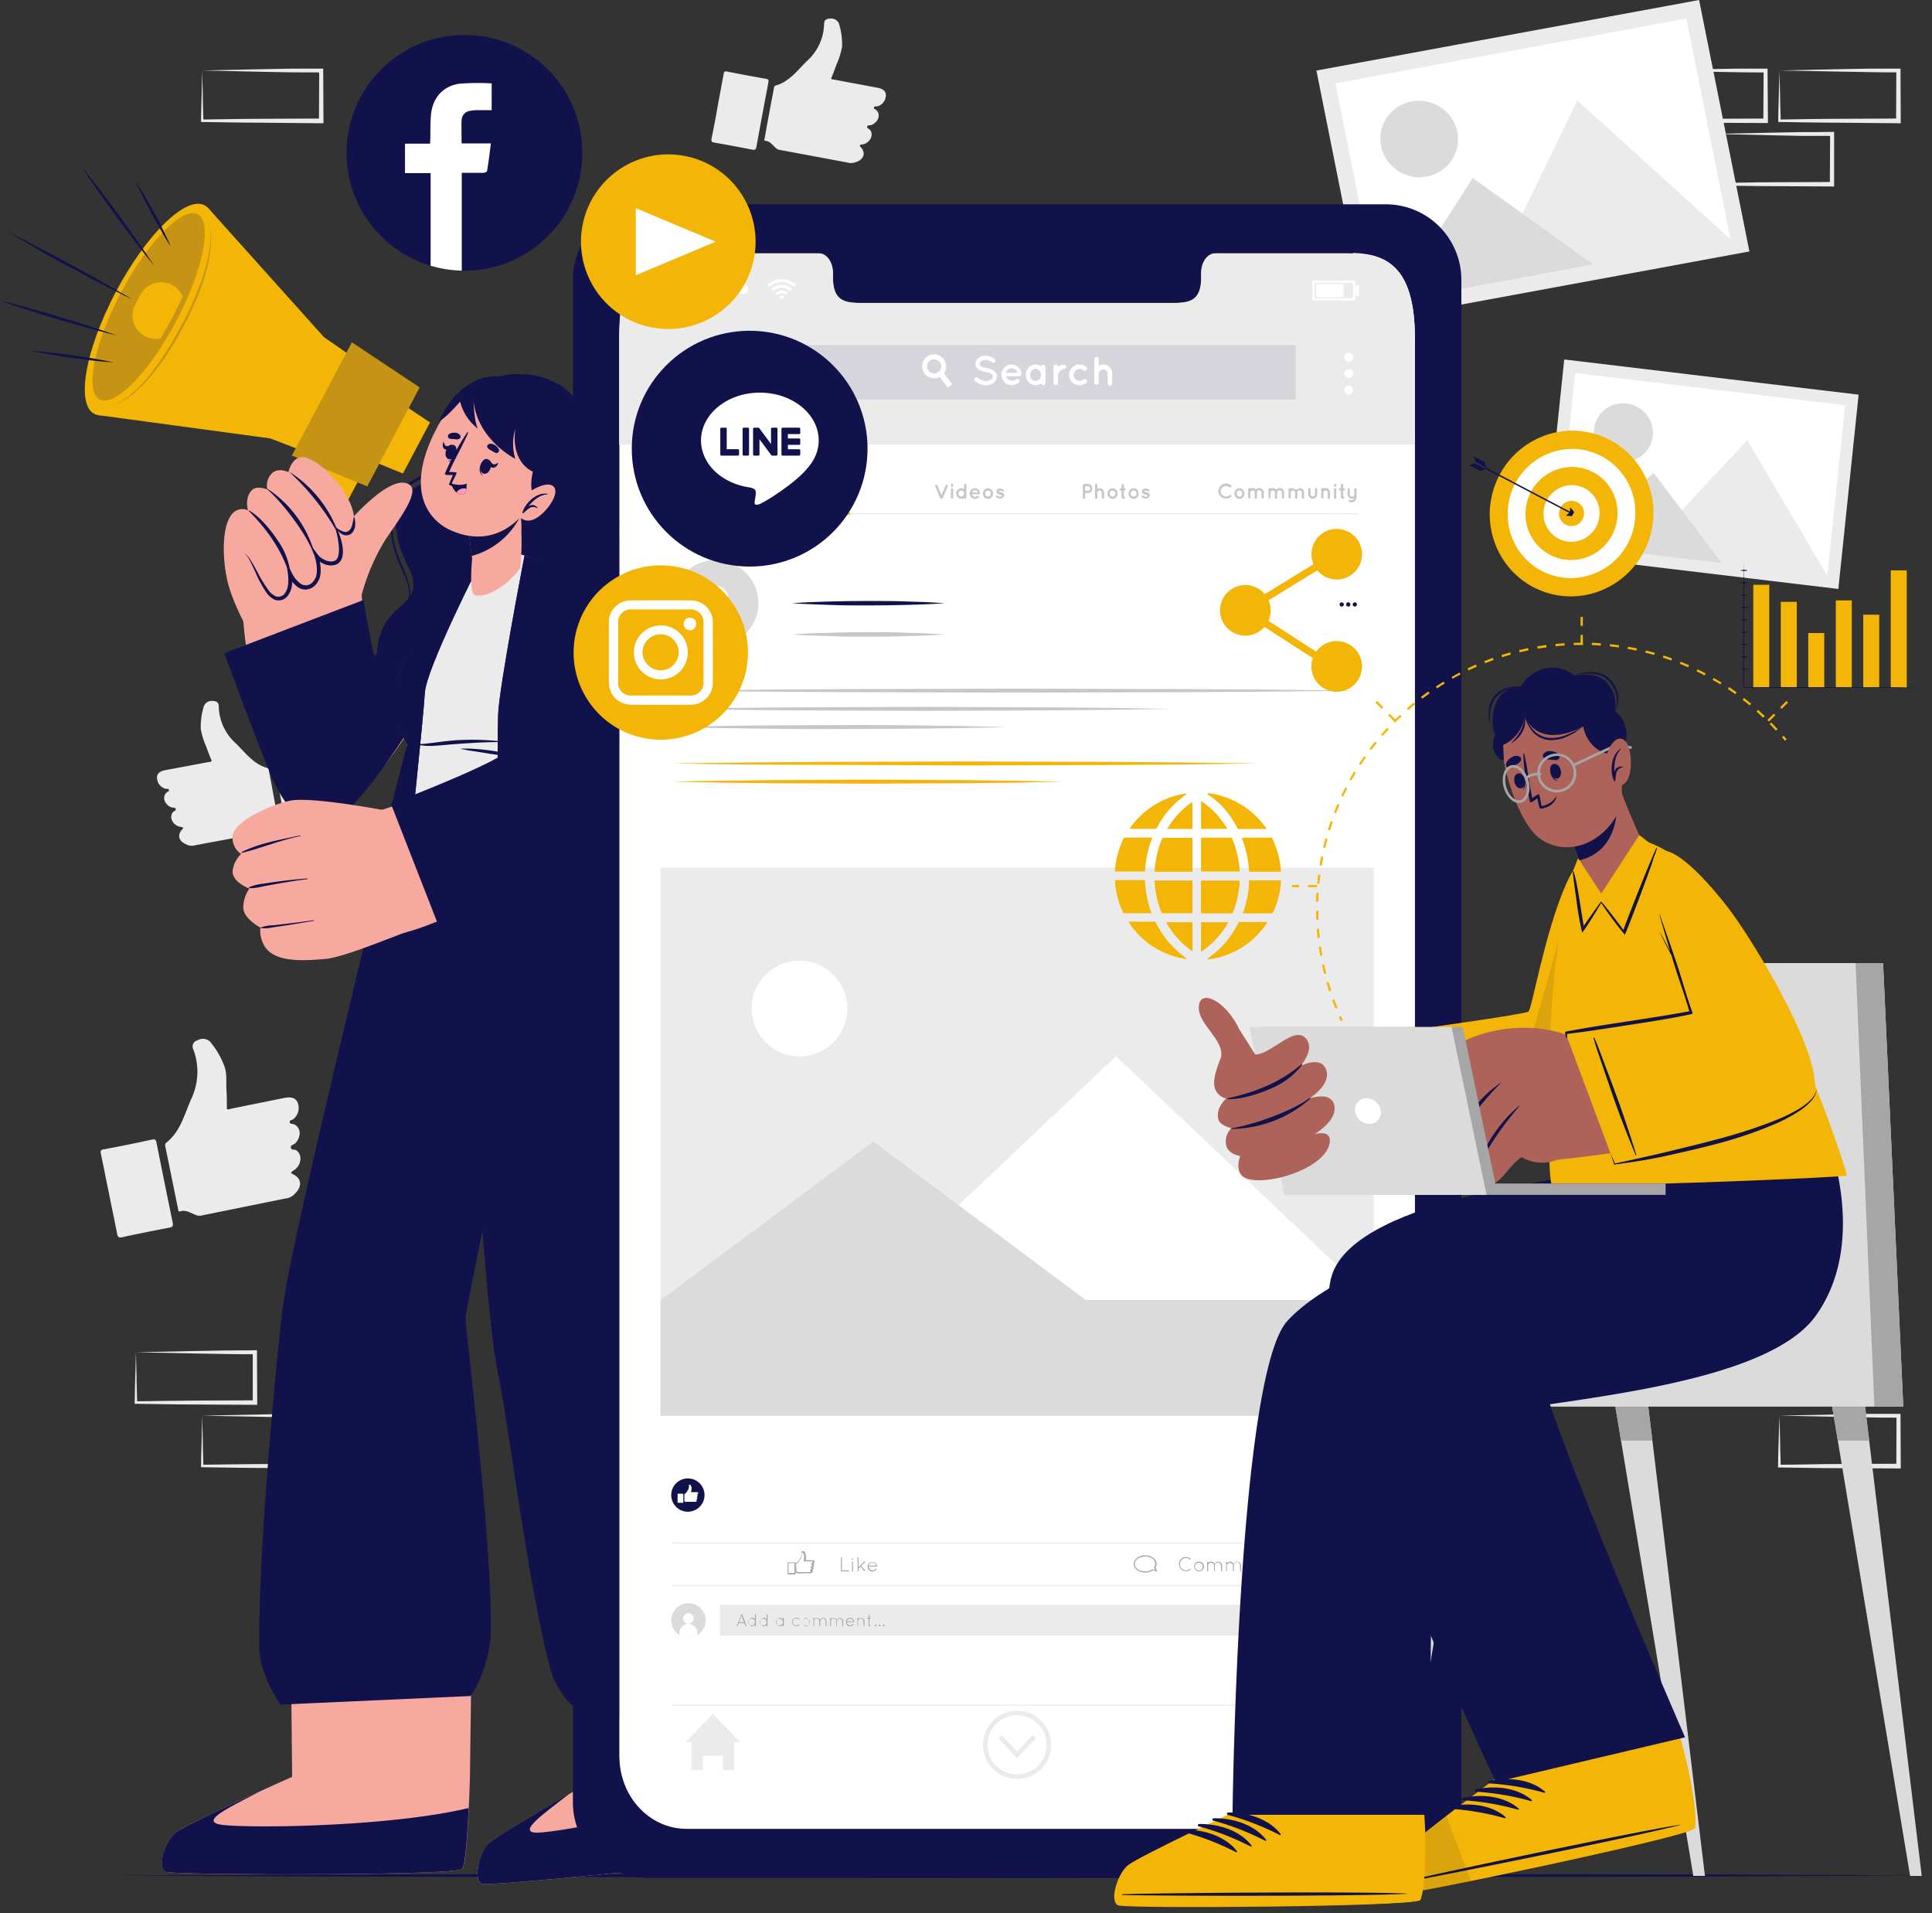 <svg width="301" height="298" fill="none" xmlns="http://www.w3.org/2000/svg"><rect width="100%" height="100%" fill="#333333" stroke="none"/><path d="M266.887 20.859l9.197-.197 4.665-.084c1.555 0 3.124 0 4.686-.035h.315v8.503h-.35l-9.26-.048c-3.089 0-6.178-.077-9.274-.112h-.189v-.183c0-1.33.063-2.654.091-3.964l.119-3.88zm0 0l.098 3.957c.035 1.303.084 2.592.098 3.88l-.196-.196c3.096 0 6.185-.112 9.274-.112l9.274-.042-.351.35.043-7.837.308.308h-4.581l-4.609-.091-9.358-.217zm10.346-9.883l9.196-.196 4.665-.084h5.001v.315l.035 7.838v.35h-.378l-9.246-.084c-3.089 0-6.177-.077-9.273-.112h-.19v-.19c0-1.33.063-2.654.092-3.964l.098-3.873zm0 0l.105 3.957c0 1.303.077 2.592.091 3.88l-.196-.195c3.096-.035 6.184-.112 9.273-.112l9.246-.042-.343.35.035-7.838.308.294c-1.527 0-3.047 0-4.581-.035l-4.609-.084-9.329-.175zm-20.705 0l9.196-.196 4.665-.084h4.994v.315l.056 7.803v.35h-.35l-9.274-.042c-3.088 0-6.184-.077-9.273-.112h-.189v-.19c0-1.33.056-2.654.091-3.964l.084-3.88zm0 0l.098 3.957c0 1.303.077 2.592.091 3.88l-.189-.195c3.089-.035 6.185-.112 9.273-.112l9.274-.042-.35.35.042-7.838.308.308c-1.527 0-3.054 0-4.581-.035l-4.609-.084-9.357-.189zm-225.028 0l9.19-.196 4.664-.084h5.001v.315l.042 7.838v.35h-.35l-9.253-.084c-3.096 0-6.184-.077-9.273-.112h-.197v-.19c0-1.33.063-2.654.091-3.964l.085-3.873zm0 0l.098 3.957c0 1.303.077 2.592.09 3.88l-.188-.195c3.089-.035 6.177-.112 9.273-.112l9.274-.042-.35.35.035-7.838.315.308c-1.548-.014-3.054-.014-4.588-.014l-4.609-.084-9.35-.21zm0 209.55l9.19-.197 4.664-.077c1.562-.035 3.131 0 4.693-.042h.308v.316l.042 7.837v.351h-.35l-9.253-.049c-3.096 0-6.184-.077-9.273-.112h-.197v-.19c0-1.33.063-2.654.091-3.964l.085-3.873zm0 0l.098 3.957c0 1.303.077 2.599.09 3.88l-.188-.196c3.089-.035 6.177-.105 9.273-.112l9.274-.042-.35.35.035-7.837.315.308c-1.527 0-3.054 0-4.588-.035l-4.609-.098-9.35-.175zm-10.32-9.884l9.19-.196 4.665-.077c1.562-.035 3.124 0 4.693-.042h.308v.315l.042 7.838v.35h-.35l-9.274-.049c-3.096 0-6.185-.077-9.274-.112h-.196v-.189c0-1.331.063-2.655.091-3.965l.105-3.873zm0 0l.099 3.957c0 1.303.077 2.599.09 3.881l-.189-.196c3.09-.035 6.178-.105 9.274-.112l9.274-.043-.35.351v-7.838l.315.308c-1.534 0-3.054 0-4.588-.035l-4.609-.077-9.316-.196zm256.054 9.878l9.197-.196 4.665-.084h5.001v.315l.035 7.838v.35h-.378l-9.274-.042c-3.089 0-6.178-.077-9.274-.112h-.189v-.189c0-1.331.063-2.655.091-3.965l.126-3.915zm0 0l.105 3.957c0 1.303.077 2.592.091 3.881l-.196-.197c3.096 0 6.185-.112 9.274-.112l9.274-.042-.344.351.035-7.838.309.308c-1.527 0-3.047 0-4.581-.035l-4.609-.084-9.358-.189zM222.206 95.085l-9.19.196-4.665.084c-1.562 0-3.131 0-4.693.035h-.308v-.315l-.056-7.838v-.33h.35l9.274.043c3.089 0 6.185.077 9.274.112h.196v.182c0 1.33-.056 2.654-.091 3.964l-.091 3.867zm0 0l-.098-3.958c-.035-1.303-.077-2.591-.091-3.88l.189.196c-3.089.035-6.185.112-9.274.112l-9.274.042.351-.35v7.838l-.316-.309c1.527 0 3.054 0 4.588.035l4.609.084 9.316.19zm-135.08 55.047l-9.197.189-4.665.084c-1.555 0-3.124 0-4.686.035h-.315v-8.503h.357l9.274.042c3.089 0 6.178.077 9.273.112h.19v.189c0 1.324-.063 2.648-.091 3.958l-.14 3.894zm0 0l-.099-3.964c0-1.303-.084-2.592-.098-3.874l.197.189c-3.097 0-6.185.112-9.274.112l-9.274.042.35-.343-.042 7.831-.308-.308h4.58l4.61.084 9.358.231zm124.744-45.164l-9.197.196-4.665.084c-1.555 0-3.124 0-4.686.035h-.308v-.315l-.035-7.838v-.35h.35l9.274.042c3.089 0 6.185.077 9.274.112h.189v.19c0 1.33-.056 2.654-.091 3.964l-.105 3.88zm0 0l-.098-3.957c-.035-1.303-.084-2.592-.091-3.88l.189.195c-3.089 0-6.185.113-9.274.113l-9.274.042.35-.35-.042 7.837-.308-.308h4.581l4.609.084 9.358.224z" fill="#EBEBEB"/><path d="M212.925 50.158l59.629-10.99L264.716 0l-59.622 10.99 7.831 39.168z" fill="#EBEBEB"/><path d="M214.922 47.266l54.67-10.08-6.865-34.293-54.669 10.086 6.864 34.287z" fill="#fff"/><path d="M215.156 22.75a6.108 6.108 0 007.109 4.75 5.9 5.9 0 003.849-2.467 5.905 5.905 0 00.935-4.475 6.108 6.108 0 00-7.109-4.749 5.907 5.907 0 00-4.784 6.941z" fill="#DBDBDB"/><path d="M231.908 44.184l37.655-6.942-23.814-21.601-13.841 28.543z" fill="#EBEBEB"/><path d="M217.143 46.922l31.092-5.736-18.792-13.463-12.3 19.2z" fill="#DBDBDB"/><path d="M240.544 86.258l45.865 5.485 3.159-30.266-45.865-5.484-3.159 30.265z" fill="#EBEBEB"/><path d="M242.652 84.599l42.054 5.029 2.76-26.498-42.054-5.029-2.76 26.498z" fill="#fff"/><path d="M248.363 66.822a4.646 4.646 0 004.097 5.057 4.498 4.498 0 005.057-3.964 4.666 4.666 0 00-4.104-5.064 4.505 4.505 0 00-5.05 3.971z" fill="#DBDBDB"/><path d="M255.7 86.203l28.97 3.467-12.44-21.104-16.53 17.637z" fill="#EBEBEB"/><path d="M244.349 84.858l23.913 2.858-10.626-14.044-13.287 11.186z" fill="#DBDBDB"/><path fill-rule="evenodd" clip-rule="evenodd" d="M30.333 189.18c-.7-.273-1.401-.749-2.249-.49-.322.098-.308-.189-.343-.371-.665-3.243-1.317-6.479-1.982-9.722-.042-.231-.07-.427.161-.61 2.22-1.751 2.802-4.426 3.887-6.829a9.886 9.886 0 00.309-7.705.98.98 0 01.644-1.4 1.656 1.656 0 011.968.203 13.17 13.17 0 012.277 3.964c.392 1.198.196 2.487.287 3.733.07.911.042 1.836.056 2.802.245.119.483 0 .7-.063 2.74-.546 5.478-1.107 8.216-1.66 1.156-.231 1.787 0 2.102.701a2.233 2.233 0 01-.7 2.619c-.183.14-.568.126-.533.448.035.323.42.225.637.316 1.128.476 1.226 1.919.246 2.963-.238.245-.792.266-.7.7.09.434.56.224.833.399.96.631.861 2.186-.217 3.026-.155.083-.303.18-.442.287-.119.119-.23.245.07.379 1.36.609 1.57 1.793.554 2.892-.098.112-.203.217-.308.33a2.37 2.37 0 01-1.401.609l-12.881 2.613a1.546 1.546 0 01-1.191-.134zm-13.353-3.263c-.421-2.059-.827-4.118-1.261-6.177-.085-.414-.085-.631.427-.701a229.16 229.16 0 007.537-1.527c.49-.105.602.049.7.49.826 4.147 1.667 8.291 2.521 12.433.113.526 0 .701-.532.799-2.444.469-4.903.952-7.305 1.485-.603.133-.736-.063-.834-.596-.406-2.087-.84-4.146-1.254-6.206zM120.798 22.988c-.462-.427-.826-.98-1.534-1.044-.266 0-.168-.238-.14-.378.467-2.62.953-5.235 1.457-7.845.035-.189.07-.343.301-.406 2.186-.638 3.419-2.459 4.96-3.923a7.943 7.943 0 002.549-5.66c0-.602.35-.812.904-.833a1.337 1.337 0 011.401.743c.37 1.177.538 2.409.497 3.642-.186.988-.492 1.95-.911 2.865-.224.7-.525 1.4-.798 2.101.154.161.371.133.553.168l6.626 1.24c.932.175 1.338.525 1.352 1.17a1.802 1.802 0 01-1.317 1.737c-.182.049-.469-.084-.539.175-.07.26.245.287.378.42.701.7.336 1.8-.7 2.284-.252.119-.701 0-.743.287-.042.287.351.329.498.546.525.764 0 1.891-1.065 2.192a2.61 2.61 0 00-.42.078c-.119.056-.245.119-.063.308.833.861.63 1.807-.456 2.318l-.336.105a1.941 1.941 0 01-1.212.042l-10.387-1.94a1.243 1.243 0 01-.855-.392zm-8.989-6.45c.308-1.66.623-3.32.925-4.98.056-.336.126-.497.539-.413 2.017.396 4.041.775 6.073 1.134.399.07.434.217.364.568-.63 3.34-1.261 6.682-1.863 10.03-.077.42-.217.518-.645.434a241.887 241.887 0 00-5.89-1.093c-.491-.084-.526-.266-.442-.7.337-1.653.666-3.313.939-4.98zM41.676 129.294c.462-.428.826-.981 1.534-1.044.266 0 .168-.238.147-.385-.49-2.615-.978-5.228-1.464-7.838 0-.189-.07-.343-.301-.413-2.186-.631-3.419-2.452-4.96-3.916a7.947 7.947 0 01-2.549-5.666c0-.603-.35-.82-.904-.841a1.356 1.356 0 00-1.4.749 10.89 10.89 0 00-.498 3.636c.186.99.492 1.955.91 2.872.225.7.526 1.4.8 2.101-.155.161-.372.133-.554.168l-6.626 1.24c-.932.175-1.338.525-1.352 1.169a1.795 1.795 0 001.317 1.731c.182.056.47-.077.54.182.07.259-.246.287-.38.42-.7.7-.335 1.8.701 2.283.253.112.7 0 .743.288.042.287-.35.329-.497.546-.526.756 0 1.891 1.071 2.192.14.015.278.041.413.077.127.056.246.112.063.308-.833.862-.63 1.808.463 2.319l.322.154c.39.144.815.157 1.212.035 3.46-.64 6.922-1.284 10.387-1.933.333-.026.643-.182.862-.434zm8.985-6.451c-.308-1.66-.623-3.32-.924-4.98-.056-.337-.127-.498-.54-.414-2.017.397-4.041.776-6.073 1.135-.399.07-.434.217-.364.567.63 3.342 1.261 6.683 1.863 10.024.078.427.218.525.645.441 1.961-.392 3.922-.764 5.89-1.093.49-.084.526-.273.442-.7-.301-1.681-.63-3.313-.939-4.98z" fill="#EBEBEB"/><path d="M16.798 292.153l35.414-.168 35.421-.063 70.836-.12 70.835.12 35.421.056 35.414.175-35.414.168-35.421.063-70.835.119-70.836-.119-35.42-.063-35.415-.168z" fill="#11114B"/><path d="M25.876 291.592c1.499.511 44.45.609 46.088-.427.63-.386 1.009-6.64 1.247-14.219 0-.077.378-28.018.378-28.018l-28.36-.308.28 27.688v.477s-16.46 7.312-18.141 8.643c-1.681 1.331-2.991 5.667-1.492 6.164z" fill="#F7A9A0"/><path d="M38.316 279.588a.44.44 0 00.171-.085l-.171.085z" fill="#F3B506"/><path d="M73.015 281.639c-.238 5.317-.581 9.218-1.072 9.519-1.638 1.037-44.59.939-46.088.427-1.5-.511-.168-4.812 1.499-6.135 1.064-.841 8.034-4.077 13.014-6.339-4.203 2.255-9.344 4.524-6.024 5.106 3.32.581 25.776.483 38.671-2.578zm15.5-157.164s-14.94 75.031-15.99 80.55c-.176.89 3.768 30.967 3.964 47.721a20.457 20.457 0 01-3.152 11.445l-29.615 1.338s-3.25-4.385-3.32-8.895c-.224-14.492 2.62-44.478 3.642-52.911 1.338-11.074 18.26-79.262 18.26-79.262l26.211.014z" fill="#11114B"/><path d="M71.756 258.721c-4.721.063-3.37 0-8.09.091-2.312.056-17.511.441-19.647.868-.05 0-.05.091 0 .098 2.17.288 17.356-.364 19.66-.462 4.722-.21 3.363-.203 8.084-.462a.07.07 0 00.032.001.098.098 0 00.03-.014.071.071 0 00-.006-.114.083.083 0 00-.03-.011.072.072 0 00-.033.005zm-3.106-53.429c.336-4.126 1.275-8.223 2.052-12.286.778-4.062 1.583-8.335 2.375-12.51 1.569-8.251 3.103-16.509 4.686-24.76 1.793-9.323 4.342-18.443 6.227-27.744.049-.218.364-.12.329.098-2.928 16.551-6.815 32.85-9.94 49.366l-2.374 12.503c-.77 4.063-1.632 8.125-2.297 12.209a33.867 33.867 0 00-.456 6.409c.056 2.024.267 4.041.449 6.052.392 4.23.775 8.459 1.148 12.685.407 4.669.808 9.322 1.205 13.959.4 4.728.84 9.463 1.079 14.205a.058.058 0 01-.017.04.058.058 0 01-.04.016.058.058 0 01-.039-.016.058.058 0 01-.016-.04c-1.107-8.342-1.765-16.761-2.564-25.139-.397-4.23-.789-8.461-1.177-12.691-.37-4.105-.96-8.266-.63-12.356z" fill="#11114B"/><path d="M65.428 124.475l9.33 69.189c4.44-22.414 13.756-69.189 13.756-69.189H65.428z" fill="#11114B"/><path d="M75.193 293.462c1.541.357 44.296-3.804 45.823-5.001.581-.442.343-6.704-.168-14.268v-.238a336.321 336.321 0 00-.351-4.784c0-.225 0-.449-.049-.701l-2.605-22.316-28.606 2.704 3.327 22.071.063.903.56 4.539.056.469s-15.62 8.875-17.16 10.402c-1.541 1.527-2.43 5.869-.89 6.22z" fill="#F7A9A0"/><path d="M86.38 280.283c.1-.043.158-.079.166-.1l-.166.1z" fill="#F3B506"/><path d="M121.012 288.461c-1.527 1.197-44.281 5.358-45.823 5.001-1.54-.358-.637-4.77.89-6.255.995-.967 7.887-5.029 12.608-7.782-3.747 2.956-8.328 6.066-4.973 6.052 3.355-.014 24.984-4 37.235-9.197.441 6.598.588 11.781.063 12.181zm-28.96-20.319l28.773-3.194s2.802-7.558 1.072-14.709c-3.642-15.143-14.009-38.426-14.709-41.088-1.128-4.069-3.642-36.857-6.08-57.12 0 0 4.63-10.976-4.034-27.549H62.276s2.325 15.767 6.304 25.77c0 0-.743-.561 3.95 2.024 0 0 2.88 51.489 4.98 61.239 1.737 8.041 4.763 33.838 8.357 46.873 1.281 4.581 6.184 7.754 6.184 7.754z" fill="#11114B"/><path d="M118.888 258.616c-4.707.434-3.362.245-8.062.7-2.297.245-17.406 1.828-19.514 2.431-.049 0-.035.091 0 .091 2.192.112 17.273-1.737 19.563-2.018 4.693-.581 3.341-.469 8.02-1.099a.073.073 0 00.037.014.069.069 0 00.067-.036.066.066 0 00.009-.039.073.073 0 00-.014-.037.07.07 0 00-.032-.024.073.073 0 00-.039-.002.064.064 0 00-.035.019zM67.276 149.537a57.59 57.59 0 019.043 4.203.099.099 0 01.052.056.101.101 0 01-.003.077.104.104 0 01-.056.052.102.102 0 01-.077-.003c-3.047-1.303-6.157-2.557-9.106-4.035a.202.202 0 01.03-.318.2.2 0 01.117-.032zm-.973-20.915c0-.105.197-.126.197 0a99.73 99.73 0 00.51 10.185c.141 1.569 1.402 10.247 4.126 9.617.456-.106.701-.554.757-1.247a10.806 10.806 0 00-.357-2.655 68.84 68.84 0 01-.7-5.477 49.267 49.267 0 01.111-10.262.09.09 0 01.033-.047.091.091 0 01.055-.019c.02 0 .039.007.055.019a.09.09 0 01.032.047 93.925 93.925 0 00.827 14.17c.343 2.256 1.478 5.653-.882 6.003-2.361.35-3.958-5.337-4.252-6.892a51.982 51.982 0 01-.511-13.442z" fill="#11114B"/><path d="M71.061 148.639c.248.585.454 1.187.617 1.801.177.472.263.973.252 1.477 0 .098-.133.105-.189.042a5.206 5.206 0 01-.63-1.442c-.21-.554-.428-1.107-.617-1.667a.306.306 0 01.078-.327.307.307 0 01.217-.081.305.305 0 01.272.197zm23.714-22.498a29.147 29.147 0 013.817 10.507 32.459 32.459 0 01-.364 11.277 24.962 24.962 0 00-.504 6.612c.16 2.263.462 4.518.7 6.773.495 4.422.988 8.84 1.478 13.253.974 8.804 1.87 17.623 3.026 26.406a108.787 108.787 0 002.423 12.783c1.065 4.161 2.333 8.258 3.608 12.363 2.619 8.447 5.26 16.901 7.781 25.384.316 1.064.624 2.101.925 3.187a.066.066 0 01.001.028.062.062 0 01-.009.026.07.07 0 01-.044.033.073.073 0 01-.088-.052c-2.851-8.335-5.372-16.811-8.013-25.216-2.585-8.216-5.204-16.411-6.549-24.936-.701-4.342-1.149-8.713-1.646-13.077-.497-4.364-1.002-8.832-1.5-13.252-.496-4.42-1-8.748-1.484-13.126-.238-2.207-.483-4.42-.7-6.626a46.177 46.177 0 01-.456-6.367 48.51 48.51 0 01.918-6.255 29.1 29.1 0 00.336-5.786 30.184 30.184 0 00-2.697-11.242c-.399-.868-.623-1.772-1.092-2.599-.147-.196-.007-.336.133-.098z" fill="#11114B"/><path d="M84.52 127.613a55.041 55.041 0 001.87 4.336 10.964 10.964 0 002.312 3.502 8.748 8.748 0 003.502 1.779c.748.214 1.508.38 2.277.497.78.086 1.552.229 2.311.428a.151.151 0 01.108.147c0 .033-.01.065-.03.091a.159.159 0 01-.078.056c-.823.121-1.658.145-2.486.07a15.284 15.284 0 01-2.382-.322 8.657 8.657 0 01-3.852-1.969 10.297 10.297 0 01-2.354-3.838 25.991 25.991 0 01-1.4-4.742.105.105 0 01.087-.101.104.104 0 01.116.066zm-25.787-25.896l2.5.169a6.94 6.94 0 01.701-1.864c1.275-2.269 3.502-3.95 5.282-5.694a23.11 23.11 0 00-4.371 6.164 6.34 6.34 0 00-.47 1.45l1.562.105a9.372 9.372 0 011.73-4.077c0-.035.084 0 .056.063a9.042 9.042 0 00-1.225 4.056l13.54.882c.359-1.195.62-2.418.784-3.656 0-.14.217-.105.196.042a31.258 31.258 0 01-.63 3.635l1.127.07c.424-2.094.577-4.234.455-6.367a.048.048 0 01.015-.034.048.048 0 01.034-.015.05.05 0 01.035.015c.005.004.008.01.01.016a29.759 29.759 0 01.004 6.434l9.372.617a26.462 26.462 0 01-.868-4.287c0-.119.154-.14.175 0a19.686 19.686 0 001.24 4.336l1.4.091a21.988 21.988 0 01-1.274-7.586.09.09 0 01.087-.066.091.091 0 01.088.066c.049 2.802 1.163 5.232 2.27 7.656l3.501.231c-.994-2.262-2.906-4.42-2.941-7.004 0-2.858 2.703-3.923 3.733-6.213 1.73-3.846.035-7.005-2.206-9.995-2.053-2.767-1.506-5.604-1.73-8.882a20.795 20.795 0 00-1.584-7.278 11.018 11.018 0 00-10.107-6.5 8.616 8.616 0 00-4.623.869c-.1.046-.196.1-.287.161-1.65.94-3.04 2.28-4.041 3.894a16.072 16.072 0 00-.932 1.604 31.034 31.034 0 00-1.254 4.049.69.69 0 010 .091 12.131 12.131 0 01-5.435 7.004c-4.056 2.543-3.544 7.32-1.044 12.35 1.05 2.1.96 3.403.33 4.44-.092.14-.176.259-.274.392-.861 1.128-2.297 2.038-3.39 3.586a9.637 9.637 0 00-1.54 4.98z" fill="#11114B"/><path d="M87.1 59.86a12.104 12.104 0 015.077 7.705c.505 2.521.287 5.183 1.051 7.648.7 2.333 2.234 4.203 3.39 6.304 1.527 2.746 2.326 5.99.504 8.728-1.134 1.695-3.397 3.25-3.55 5.554-.176 2.69 1.855 5.534 2.85 7.88.049.119-.12.217-.175.105-1.401-2.689-4.007-6.304-2.634-9.477.63-1.45 1.758-2.486 2.697-3.677 1.821-2.311 1.8-5.008.574-7.705-1.66-3.677-4.118-6.206-4.552-10.464-.253-2.43-.197-4.903-1.15-7.187a12.18 12.18 0 00-4.167-5.246c-.077-.077.007-.224.084-.168zM61.432 96.198c1.184-1.295 2.564-2.192 2.262-4.384-.21-1.52-1.085-2.9-1.639-4.294-1.4-3.502-1.89-7.705.239-10.87 1.204-1.794 2.928-2.102 4.496-3.307 1.906-1.499 2.844-4.02 3.678-6.346 1.254-3.502 2.801-7.46 6.605-7.873v.063c-4.903.827-5.604 6.886-7.467 10.92a9.575 9.575 0 01-2.605 3.573c-1.815 1.4-3.853 1.744-4.995 4.14a11.01 11.01 0 00-.44 7.305c.517 2.1 1.715 3.957 2.199 6.058a4.295 4.295 0 01-.49 3.552c-.575.812-1.45 1.302-2.053 2.1a6.88 6.88 0 00-1.352 3.692c0 .14-.21.098-.196-.042a6.92 6.92 0 011.758-4.287z" fill="#11114B"/><path d="M72.74 97.424c-6.646 14.219-16.172 28.81-22.077 29.125-1.023.056-5.141-.428-6.822-4.259-2.802-6.465-5.534-19.36-5.926-25.503-.175-2.718 18.1-5.512 18.667-2.648.784 4.007 1.218 8.315 1.646 8.266.7-.084 2.43-1.906 9.49-9.4 8.798-9.309 7.495-.855 5.023 4.42z" fill="#F7A9A0"/><path d="M35.24 89.474c.47 3.831 4.504 11.277 6.164 12.699 1.66 1.422 14.555-5.008 14.997-7.208.441-2.2-2.158-14.968-4.98-17.714-2.823-2.746-16.67 8.265-16.18 12.223z" fill="#F7A9A0"/><path d="M56.336 92.71a32.086 32.086 0 013.656-8.553c2.06-3.096 5.457-7.466 3.832-8.63C60.49 73.133 52 84.032 52 84.032s-2.963 5.408.133 8.07a4.041 4.041 0 004.203.609z" fill="#F7A9A0"/><path d="M45.76 89.51l-4.707-2.494 7.221-13.652 5.968 3.16-8.483 12.985z" fill="#F3B506"/><path d="M54.243 76.523l-3.236 4.952-5.246 8.034-4.714-2.493 7.229-13.652 5.967 3.16z" fill="#F3B506"/><path opacity=".1" d="M54.24 76.523l-3.236 4.952-5.485-2.906 2.753-5.205 5.968 3.16z" fill="#11114B"/><path d="M56.725 73.192l-7.422-3.93-2.986 5.64 7.422 3.93 2.986-5.64zm6.05.571l-6.066-2.473 4.826-9.12 5.463 3.629-4.223 7.964z" fill="#F3B506"/><path d="M59.525 58.795L52.4 72.25l-10.29-3.957-26.868-3.635 17.119-32.333 18.106 20.187 9.057 6.283z" fill="#F3B506"/><path d="M28.5 50.984c4.75-8.97 6.261-17.481 3.376-19.009-2.886-1.528-9.075 4.506-13.825 13.477-4.75 8.97-6.261 17.482-3.376 19.01 2.886 1.527 9.075-4.507 13.825-13.478z" fill="#F3B506"/><path opacity=".2" d="M27.432 50.06c-4.203 7.965-9.547 13.407-11.907 12.153-2.36-1.254-.862-8.72 3.362-16.684 4.223-7.964 9.547-13.407 11.907-12.153 2.36 1.254.855 8.714-3.362 16.685z" fill="#11114B"/><path d="M26.736 49.689a46.745 46.745 0 01-1.737 3.033 3.642 3.642 0 01-3.93-5.288l.813-1.527a3.649 3.649 0 016.57.252 55.914 55.914 0 01-1.716 3.53zM57.217 75.76l-11.74-4.784 9.344-17.644 10.556 7.018-8.16 15.41z" fill="#F3B506"/><path opacity=".2" d="M57.217 75.76l-11.74-4.784 9.344-17.644 10.556 7.018-8.16 15.41zM32.705 35.344c.249 1.36.249 2.753 0 4.112a25.677 25.677 0 01-.946 4.034c-.196.659-.448 1.303-.7 1.955a38.672 38.672 0 01-.792 1.905c-.28.623-.56 1.26-.868 1.877-.308.617-.616 1.24-.939 1.842a45.49 45.49 0 01-4.49 6.935A23.606 23.606 0 0121.135 61a9.736 9.736 0 01-3.544 2.102 10.087 10.087 0 003.418-2.214 23.605 23.605 0 002.745-3.04 47.711 47.711 0 004.378-6.927 49.404 49.404 0 003.341-7.494c.455-1.29.806-2.613 1.05-3.958.3-1.354.362-2.75.183-4.126z" fill="#11114B"/><path d="M21.184 28.326a51.556 51.556 0 011.499 2.43c.483.82.946 1.654 1.4 2.487.456.834.883 1.674 1.304 2.543l.623 1.288c.196.435.406.862.588 1.303-.273-.392-.518-.805-.777-1.205l-.7-1.225c-.49-.82-.946-1.653-1.401-2.487a66.432 66.432 0 01-1.317-2.528c-.42-.855-.869-1.723-1.219-2.606zm-3.506 28.122a61.212 61.212 0 01-3.208-.287c-1.065-.12-2.101-.26-3.194-.4a68.31 68.31 0 01-3.18-.504l-1.625-.28c-.525-.112-1.058-.21-1.576-.336.532 0 1.072.084 1.604.126l1.604.161c1.065.112 2.101.26 3.194.406 1.093.147 2.101.308 3.173.498 1.072.189 2.13.378 3.208.616zM0 46.817c1.534.364 3.06.778 4.58 1.191 1.52.413 3.034.862 4.547 1.31 1.513.448 3.019.91 4.518 1.4l2.248.736c.742.26 1.492.505 2.234.778-.77-.182-1.527-.386-2.297-.575l-2.284-.623c-1.52-.413-3.032-.862-4.545-1.303a168.499 168.499 0 01-4.518-1.4A146.58 146.58 0 010 46.816zm12.685-20.9a137.357 137.357 0 012.963 3.775 391.514 391.514 0 012.879 3.839 196.527 196.527 0 012.801 3.901l1.366 1.975c.442.7.897 1.324 1.331 1.997-.511-.617-1.002-1.247-1.506-1.87l-1.464-1.906a218.87 218.87 0 01-2.872-3.838 261.901 261.901 0 01-2.801-3.902 116.411 116.411 0 01-2.697-3.971zm7.913 20.719c-1.667-.799-3.306-1.646-4.945-2.494-1.639-.847-3.264-1.737-4.903-2.599-1.64-.861-3.236-1.779-4.847-2.69l-2.403-1.4c-.791-.47-1.597-.932-2.381-1.4.833.398 1.653.819 2.48 1.225l2.472 1.31c1.639.847 3.264 1.73 4.903 2.598a190.53 190.53 0 014.847 2.683c1.604.91 3.194 1.807 4.777 2.767z" fill="#11114B"/><path d="M54.91 82.344c-.834 1.863-2.557-.19-2.557-.19s1.765 3.552.16 5.142c-1.603 1.59-3.501-1.023-3.683-1.205.09.189 1.632 3.502-.148 4.903-1.779 1.4-3.404-1.401-3.502-1.611 0 .21.392 2.928-1.205 3.712-2.745 1.338-3.859-5.603-5.918-6.955 0 0-2.71 3.229-2.802 3.306-.091.077-1.198-6.57.798-9.253a2.1 2.1 0 012.578-.7s-.616-2.102.743-3.25c.7-.603 2.283 0 2.283 0a2.662 2.662 0 01.84-2.634c1.016-.777 2.445-.063 2.445-.063s.343-1.807 1.64-2.262c2.619-.932 10.113 7.067 8.327 11.06z" fill="#F7A9A0"/><path d="M45.185 73.61v-.05a18.912 18.912 0 017.236 8.693c.049.112-.12.23-.19.119a39.002 39.002 0 00-7.046-8.763zm-3.567 2.584s0-.077.056-.056a17.784 17.784 0 017.306 9.974c.042.147-.07.308-.126.147-.925-2.739-4.56-7.698-7.236-10.065zM45.15 89.72c-1.183-3.986-3.502-7.194-6.394-10.143-.042-.042 0-.091.056-.063 1.8 1.057 3.439 3.13 4.574 4.847a10.892 10.892 0 011.898 5.358c.007.05-.112.098-.133 0z" fill="#11114B"/><path d="M52.422 82.176c.056.14-.203.063-.154.203.196.581 1.113 4.203 0 4.903-.911.56-2.29-.28-2.69-.813l-1.016-1.337.483 1.61a6.7 6.7 0 01.316 2.2 2.453 2.453 0 01-.757 1.856 1.4 1.4 0 01-1.758.126 4.266 4.266 0 01-1.352-1.639l-.896-1.772.273 1.961a6.748 6.748 0 010 1.64c-.046.511-.24.998-.56 1.4a1.247 1.247 0 01-1.268.4 2.745 2.745 0 01-1.212-.981 21.636 21.636 0 01-1.786-2.942c-.28-.504-.56-1.023-.862-1.52a4.287 4.287 0 00-1.127-1.324c.417.399.752.874.987 1.401.26.511.498 1.044.743 1.57a18.67 18.67 0 001.66 3.102c.34.532.826.955 1.4 1.219a1.78 1.78 0 001.892-.519 3.264 3.264 0 00.742-1.75c.08-.61.08-1.227 0-1.836l-.63.19c.347.776.89 1.45 1.576 1.954.392.262.86.386 1.33.35a2.31 2.31 0 001.24-.554 3.09 3.09 0 00.96-2.346 7.428 7.428 0 00-.385-2.417l-.526.274c.54.658 1.976 1.765 3.503 1.078 1.87-1.155.224-5.008-.126-5.687z" fill="#11114B"/><path d="M52.35 82.155c.327.264.693.477 1.085.63a.947.947 0 00.952-.126c.262-.267.437-.606.505-.973.098-.4.182-.827.252-1.268.158.427.222.884.189 1.338a1.935 1.935 0 01-.574 1.345 1.303 1.303 0 01-1.506.09 2.227 2.227 0 01-.904-1.036zm-17.398 19.591l21.671-8.28s1.478 8.623 1.737 8.665c.26.042 5.289-6.458 12.11-12.118 6.823-5.66 5.422 2.417 2.557 7.992-2.864 5.576-16.208 28.186-21.237 29.853-5.029 1.667-7.649-3.299-8.783-5.415-1.562-2.92-8.055-20.697-8.055-20.697z" fill="#11114B"/><path d="M41.955 120.083c.44 1.071.805 1.898 1.05 2.353 1.135 2.102 3.755 7.096 8.784 5.422 5.029-1.674 18.38-24.285 21.237-29.853 2.185-4.252 3.502-9.967 1.002-9.925l-32.073 32.003zm-4.195-15.718c.701-.378 7.489-2.844 8.974-3.348l4.447-1.492c1.534-.518 3.068-1.12 4.644-1.513a.056.056 0 01.063.037.056.056 0 01-.028.068c-1.464.7-3.04 1.177-4.56 1.73l-4.49 1.653c-1.498.539-8.25 2.802-9.021 2.984-.063 0-.07-.056-.028-.119z" fill="#11114B"/><path d="M58.353 102.236c.147 1.169.224 2.346.287 3.502.063 1.156.077 2.353.07 3.502a45.028 45.028 0 01-.14 3.502 30.975 30.975 0 01-.441 3.502c0-.588.042-1.176.042-1.765v-10.527c.133-.54.133-1.128.182-1.716z" fill="#11114B"/><path d="M63.412 115.993l-1.66 10.709 36.633.442s-2.473-26.309-11.298-36.822c-4.413-5.26-9.89-5.134-13.525-1.765-.925.847-10.409 12.271-11.76 17.511-1.178 4.665 1.61 9.925 1.61 9.925z" fill="#EBEBEB"/><path d="M77.47 115.418a42.68 42.68 0 00-6.415-.113 49.9 49.9 0 00-3.166.351c-.526.07-1.05.126-1.576.182a6.984 6.984 0 01-1.66 0c-.05 0-.056.063 0 .077.512.118 1.031.203 1.555.252.506.035 1.014.035 1.52 0 1.078-.063 2.15-.182 3.229-.259 2.171-.154 4.342-.308 6.52-.308.085-.007.092-.175-.006-.182zm4.845 2.796a46.317 46.317 0 00-5.162-1.191 33.023 33.023 0 00-2.62-.322c-.42-.035-.847-.063-1.267-.084-.42-.021-.932 0-1.401 0-.05 0-.056.07 0 .07.434.042.861.161 1.296.231l1.302.196c.869.14 1.737.287 2.613.413 1.744.259 3.502.526 5.211.848.098 0 .112-.133.028-.161z" fill="#11114B"/><path d="M81.72 86.532s-3.964 20.495-4.111 24.775c-.147 4.28-.07 28.319-.07 28.319l25.447-4.735s-6.199-25.784-10.619-36.535c-4.42-10.752-10.646-11.824-10.646-11.824z" fill="#11114B"/><path d="M81.018 100.695l1.562 4.959-5.057 19.837c0-6.066 0-12.216.084-14.184.154-4.203 4-24.144 4.112-24.76l2.465 11.907-3.166 2.241zm-6.084-13.273s-8.531 16.677-8.742 20.509c-.21 3.831-3.137 31.723-3.137 31.723l-5.33-1.401 5.687-22.232s-2.676-4.63-1.905-9.036c.931-5.281 10.891-18.736 13.427-19.563z" fill="#11114B"/><path d="M74.922 87.435c-.26.504-8.524 16.72-8.734 20.467-.099 1.786-.799 8.91-1.514 15.963l-.07-19.85 3.629-4.378-1.653-1.73 8.342-10.472z" fill="#11114B"/><path d="M88.775 95.231c3.803 14.71 4.727 31.639 2.1 34.784-2.906 3.453-18.694 12.811-27.652 15.221-2.36.637-6.192-18.31-3.692-19.094 4.805-1.506 18.17-6.479 19.704-8.489 1.4-1.864.98-9.807 2.857-20.264 1.43-8.02 4.756-9.631 6.683-2.157z" fill="#F7A9A0"/><path d="M36.303 129.939a2.92 2.92 0 001.268 3.082 4.333 4.333 0 00-1.324 2.626c-.126 1.779 2.606 2.76 2.606 2.76a5.294 5.294 0 00-.953 2.991c.05 1.716 2.669 3.096 2.669 3.096a4.674 4.674 0 00.82 3.159c1.82 2.388 6.387 1.961 9.294 1.723 2.907-.238 10.92-3.643 12.517-4.14l-1.4-18.667s-13.302-2.626-16.7-1.828c-2.843.617-8.222 2.998-8.797 5.198z" fill="#F7A9A0"/><path d="M37.676 132.712c2.858-1.401 5.982-1.905 9.064-2.571.07 0 .09.092 0 .106-3.082.63-5.996 1.856-9.043 2.605a.08.08 0 01-.038-.023.075.075 0 01-.018-.04.079.079 0 01.006-.044.081.081 0 01.03-.033zm1.218 5.442a8.08 8.08 0 012.101-.497c.764-.126 1.52-.238 2.284-.336a80.894 80.894 0 014.608-.484c.063 0 .091.098 0 .105a99.498 99.498 0 00-4.56.701l-2.269.413a9.83 9.83 0 01-2.157.315.112.112 0 01-.007-.217zm1.736 6.325a5.752 5.752 0 011.926-.343l2.102-.245c1.4-.168 2.801-.336 4.202-.554.07 0 .091.098 0 .105-1.4.232-2.802.477-4.203.701l-2.1.301a5.313 5.313 0 01-1.906.112.036.036 0 01-.03-.004.04.04 0 01-.015-.054.042.042 0 01.024-.019zm20.278-19.262l8.027 20.537s21.805-10.023 23.815-16.81c2.01-6.788-.413-23.311-2.963-33.236-2.55-9.925-6.262-7.621-8.167-.168-1.905 7.452-2.234 19.668-2.57 21.265-.337 1.597-18.142 8.412-18.142 8.412z" fill="#11114B"/><path d="M69.51 133.419c.623 1.548 3.089 7.775 3.579 9.358 0 0 0 .042-.042 0-.764-1.443-3.37-7.537-4-9.106a96.417 96.417 0 01-3.502-9.385c0-.056.07-.098.098-.042 1.471 3.004 2.613 6.1 3.867 9.175zm12.465 5.331a48.662 48.662 0 008.664-6.907c.63-.666 1.18-1.404 1.639-2.199.411-.811.65-1.698.7-2.606.16-1.837.205-3.683.134-5.526a133.26 133.26 0 00-.862-11.067c-.441-3.677-.953-7.348-1.604-10.997a103.4 103.4 0 012.045 10.941c.507 3.686.811 7.397.91 11.116a40.2 40.2 0 01-.21 5.603 7.472 7.472 0 01-.805 2.718 11.713 11.713 0 01-1.723 2.228 32.634 32.634 0 01-4.237 3.628 65.801 65.801 0 01-4.651 3.068z" fill="#11114B"/><path d="M92.163 102.656a9.07 9.07 0 010 1.997 9.14 9.14 0 01-.147.987 5.907 5.907 0 01-.273.974c-.017-.667.009-1.333.077-1.997.059-.662.174-1.318.343-1.961z" fill="#11114B"/><path d="M81.069 88.374c-.225.7-3.916 4.82-7.04 4.378-1.022-.147-.476-5.73-.476-5.73l-.05-.42-.756-5.904 7.2-3.72 1.037-.483s.099 1.625.204 3.656v.617c0 .3.035.616.049.924.014.309 0 .463 0 .7v.701a39.064 39.064 0 01-.168 5.281z" fill="#F7A9A0"/><path d="M81.189 80.151a11.907 11.907 0 01-7.705 6.451l-.756-5.904 7.2-3.72 1.037-.483s.119 1.625.224 3.656z" fill="#11114B"/><path d="M67.111 68.63c-4.146 9.581 1.12 13.147 3.187 14.008 1.877.813 8.37 3.327 13.49-5.772 5.12-9.098 1.969-14.057-2.227-16.11-4.195-2.052-10.303-1.709-14.45 7.873z" fill="#F7A9A0"/><path d="M83.827 77.672c-1.744-.505-.806-4.203-.806-4.203s-3.453-1.282-2.739-6.668a8.131 8.131 0 000 4.672s-5.841-2.921-6.5-8.966c0 0 .05 2.97.666 4.252a7.607 7.607 0 01-2.76-4.203s-2.164 2.543-3.285 3.047c0 0 4.203-10.555 13.673-5.736 0 0 6.023 2.724 6.416 8.405.392 5.68-4.665 9.4-4.665 9.4z" fill="#11114B"/><path d="M81.945 76.972s3.194-2.375 4.336-1.135c1.142 1.24-1.975 5.176-3.825 5.246a1.77 1.77 0 01-1.762-.969 1.772 1.772 0 01-.185-.684l1.436-2.458z" fill="#F7A9A0"/><path d="M85.355 76.944v.049c-1.317.084-2.276.952-3.075 1.919a.974.974 0 011.471.21s0 .07-.056.049a1.086 1.086 0 00-1.253 0c-.307.216-.59.463-.848.735-.091.091-.26 0-.175-.133.476-1.527 2.311-3.208 3.936-2.83zm-15.248-8.595c.252.042.483.042.735.063.254.06.52.033.757-.077a.378.378 0 00.14-.441.945.945 0 00-.827-.484 1.401 1.401 0 00-.966.218.407.407 0 00.16.721zm7.047 2.171c-.224-.105-.42-.231-.637-.357a1.19 1.19 0 01-.589-.49.386.386 0 01.133-.442.953.953 0 01.953.063c.311.14.56.39.7.7a.405.405 0 01-.56.526zm-2.094 1.5s.042.048.035.076c-.252.7-.427 1.5.12 1.933v.042c-.743-.364-.505-1.45-.155-2.052z" fill="#11114B"/><path d="M75.914 71.508c1.128.288.484 2.536-.567 2.27-1.05-.266-.385-2.515.567-2.27z" fill="#11114B"/><path d="M76.32 71.746c.153.19.286.47.51.56.225.091.547-.07.792-.245v.035c-.119.434-.413.827-.89.757-.476-.07-.63-.533-.616-.995.035-.084.133-.182.203-.112zm-5.206-1.521s-.063 0-.07.05c-.175.7-.49 1.477-1.184 1.533v.042c.792.105 1.205-.931 1.254-1.625z" fill="#11114B"/><path d="M70.695 69.322c-1.092-.399-1.814 1.828-.798 2.2 1.015.37 1.716-1.864.798-2.2z" fill="#11114B"/><path d="M70.212 69.323c-.21.063-.455.217-.666.16-.21-.055-.357-.356-.434-.637h-.042c-.154.428-.154.911.231 1.128.385.217.7-.084.974-.476.02-.091 0-.203-.063-.175zm.358 4.657s-.461.995-.609 1.478c0 .049.098.105.267.168a2.424 2.424 0 002.521-.182c.05-.042 0-.105-.056-.091-.751.24-1.56.228-2.304-.035 0-.14.84-1.674.763-1.702a4.53 4.53 0 00-1.184-.084c.89-2.102 2.102-4.028 2.963-6.129 0-.077-.077-.133-.119-.07a36.903 36.903 0 00-3.502 6.465c-.077.266 1.037.203 1.26.182z" fill="#11114B"/><path d="M70.323 75.458c.153.48.425.915.792 1.26.195.176.44.288.7.323.595.063.798-.434.855-.896.028-.25.028-.5 0-.75a3.803 3.803 0 01-2.347.063z" fill="#11114B"/><path d="M71.115 76.718c.196.175.44.288.7.322.596.063.799-.434.855-.896a1.359 1.359 0 00-1.555.574z" fill="#FF9ABB"/><path d="M216.02 31.828H100.903a11.76 11.76 0 00-11.648 11.865v236.965a11.769 11.769 0 0011.648 11.866H216.02a11.778 11.778 0 0011.656-11.866V43.693a11.766 11.766 0 00-11.656-11.865zm4.371 241.504c0 6.241-4.672 11.284-10.436 11.284H106.99c-5.778 0-10.45-5.043-10.45-11.284V52.694c0-12.706 4.672-13.308 10.45-13.308h20.628c1.198 0 2.178 1.358 2.178 3.046v.7c0 3.958 2.165 3.972 4.826 3.972h47.658c2.683 0 4.84 0 4.84-3.971v-.7c0-1.688.967-3.047 2.186-3.047h20.62c5.765 0 10.437 1.688 10.437 13.308l.028 220.638z" fill="#11114B"/><path d="M220.444 52.785v220.806c0 6.241-4.679 11.291-10.444 11.291H106.952c-5.779 0-10.45-5.05-10.45-11.291V52.785c0-12.712 4.671-13.308 10.45-13.308h20.642c1.197 0 2.178 1.359 2.178 3.047v.7c0 3.965 2.164 3.979 4.833 3.979h47.735c2.682 0 4.833 0 4.833-3.979v-.7c0-1.688.966-3.047 2.185-3.047H210c5.765-.02 10.444 1.667 10.444 13.308z" fill="#fff"/><path d="M220.436 52.785V69.26H96.458V52.785c0-12.712 4.679-13.308 10.458-13.308h20.642c1.197 0 2.178 1.359 2.178 3.047v.7c0 3.965 2.171 3.979 4.826 3.979h47.735c2.69 0 4.84 0 4.84-3.979v-.7c0-1.688.966-3.047 2.185-3.047h20.642c5.8-.02 10.472 1.667 10.472 13.308z" fill="#EBEBEB"/><path d="M109.044 61.218l-3.663-3.432 3.663-3.425.567.602-3.019 2.823 3.019 2.83-.567.602zm101.795-5.568a.7.7 0 11-1.4 0 .7.7 0 011.4 0zm0 2.55a.7.7 0 11-1.4 0 .7.7 0 011.4 0zm0 2.577a.7.7 0 11-1.4 0 .7.7 0 011.4 0zm-86.813-16.362c-.063.063-.133.126-.196.196l-.112.112a2.71 2.71 0 00-3.845 0c-.035-.035-.077-.07-.112-.112l-.196-.196.252-.224a3.2 3.2 0 011.359-.63l.385-.05h.602c.24.028.475.085.701.168a3.023 3.023 0 01.938.546l.21.19h.014z" fill="#fff"/><path d="M120.5 45.354l-.315-.315a2.271 2.271 0 013.208 0l-.315.315a1.811 1.811 0 00-1.289-.533 1.786 1.786 0 00-1.289.533z" fill="#fff"/><path d="M122.744 45.662c-.105.105-.203.21-.315.315a.912.912 0 00-.658-.273.924.924 0 00-.659.273l-.315-.308a1.4 1.4 0 011.947-.007zm-.664.63a.287.287 0 01-.486.198.282.282 0 010-.399.285.285 0 01.198-.086.294.294 0 01.288.287zm-17.497-1.275a.82.82 0 111.64 0 .82.82 0 01-1.64 0zm2.583 0a.82.82 0 111.64 0 .82.82 0 01-1.64 0zm2.585 0a.821.821 0 01.505-.769.826.826 0 11-.505.769zm2.593 0a.82.82 0 111.64 0 .82.82 0 01-1.64 0zm2.583 0a.824.824 0 01.986-.818.826.826 0 01-.167 1.637.82.82 0 01-.819-.82zm96.22 1.793h-6.696v-3.103h6.696v3.103zm-6.346-.35h5.996v-2.403h-5.996v2.403z" fill="#fff"/><path d="M209.317 44.24h-4.308v2.045h4.308V44.24zm2.425.189h-.596v1.66h.596v-1.66z" fill="#fff"/><path d="M115.325 271.384h-.938v4.329h-1.758v-2.206h-3.124v2.206h-1.758v-4.329h-.946l4.266-4.405 4.258 4.405zm94.812-4.405h-10.275v1.471h10.275v-1.471zm0 3.635h-10.275v1.471h10.275v-1.471zm0 3.628h-10.275v1.471h10.275v-1.471zm-48.745-3.48l-2.928 3.117-2.913-3.117.511-.483 2.402 2.57 2.41-2.57.518.483z" fill="#EBEBEB"/><path d="M158.463 277.1a5.306 5.306 0 01-4.906-3.279 5.316 5.316 0 011.154-5.787 5.313 5.313 0 018.17.813 5.307 5.307 0 01-4.418 8.253zm0-9.911a4.61 4.61 0 10.003 9.22 4.61 4.61 0 00-.003-9.22z" fill="#EBEBEB"/><path d="M207.973 235.193a1.726 1.726 0 01-.525.217 1.764 1.764 0 01-.723.037 1.82 1.82 0 01-1.483-1.36 1.804 1.804 0 01.576-1.797 1.809 1.809 0 012.636.299 1.807 1.807 0 01-.502 2.604h.021z" fill="#DBDBDB"/><path d="M207.566 233.449a.558.558 0 01-.338.517.552.552 0 11-.208-1.063.546.546 0 01.546.546z" fill="#fff"/><path d="M207.973 234.969v.224c-.162.101-.34.174-.526.217a1.783 1.783 0 01-1.401-.217v-.224a.956.956 0 01.953-.953.956.956 0 01.953.953h.021z" fill="#fff"/><path d="M114.97 99.672a6.726 6.726 0 01-7.053 0 6.715 6.715 0 01-2.929-7.542 6.71 6.71 0 119.982 7.542z" fill="#DBDBDB"/><path d="M113.481 93.221a2.046 2.046 0 11-4.09-.002 2.046 2.046 0 014.09.002z" fill="#fff"/><path d="M114.968 98.825v.848a6.72 6.72 0 01-7.053 0v-.848a3.528 3.528 0 013.527-3.527 3.525 3.525 0 013.526 3.527z" fill="#fff"/><path d="M209.037 93.824a.335.335 0 01.233.569.329.329 0 01-.562-.233.334.334 0 01.329-.336zm1.016 0a.335.335 0 01.233.569.33.33 0 01-.466 0 .334.334 0 01.233-.569zm1.016 0a.346.346 0 01.336.336.324.324 0 01-.336.322.321.321 0 01-.322-.322.337.337 0 01.322-.336z" fill="#11114B"/><path d="M104.73 107.58l13.379-.147 13.371-.091 26.757-.07 26.749.07 13.379.084 13.378.154-13.378.154-13.379.084-26.749.07-26.757-.07-13.371-.084-13.379-.154zm0 2.837c6.493-.126 12.979-.189 19.465-.238l19.466-.07 19.472.07 9.729.084 9.736.154-9.736.155-9.729.084-19.472.07-19.466-.07a1621.34 1621.34 0 01-19.465-.239zm0 2.837c4.336-.126 8.665-.189 13-.238 4.336-.049 8.665-.049 13-.07 4.336-.021 8.665 0 12.994.07l6.5.084c2.171.056 4.335.084 6.5.154-2.165.07-4.329.098-6.5.154l-6.5.084c-4.329.049-8.665.049-12.994.07-4.328.021-8.671 0-13-.07-4.328-.07-8.664-.112-13-.238z" fill="#C7C7C7"/><path d="M104.73 118.928c7.614-.133 15.221-.189 22.834-.238l22.828-.077 22.834.07 11.41.091 11.417.154-11.417.147-11.41.091-22.834.07-22.828-.098c-7.62 0-15.22-.084-22.834-.21zm0 2.829c5.092-.126 10.178-.182 15.263-.238l15.262-.07 15.263.07 7.635.091 7.627.147-7.627.154-7.635.084-15.263.077-15.262-.077c-5.085-.056-10.171-.105-15.263-.238z" fill="#F3B506"/><path d="M123.35 93.964c1.982-.147 3.971-.217 5.954-.273 1.982-.056 3.964-.07 5.953-.077 1.99-.007 3.965 0 5.947.077l2.977.098c.994.056 1.982.09 2.977.175-.995.077-1.983.112-2.977.168l-2.977.098c-1.982.063-3.964.07-5.947.077-1.982.007-3.971 0-5.953-.077-1.983-.077-3.972-.126-5.954-.266z" fill="#11114B"/><path d="M123.35 98.825c1.982-.147 3.971-.21 5.954-.266 1.982-.056 3.964-.077 5.953-.084 1.99-.007 3.965 0 5.947.084l2.977.098c.994.056 1.982.091 2.977.168-.995.077-1.983.112-2.977.175l-2.977.098c-1.982.063-3.964.07-5.947.077-1.982.007-3.971 0-5.953-.084-1.983-.084-3.972-.09-5.954-.266z" fill="#C7C7C7"/><path d="M211.617 249.986h-99.462v4.791h99.462v-4.791z" fill="#EBEBEB"/><path d="M108.665 254.7a2.689 2.689 0 01-2.709.062 2.685 2.685 0 01.267-4.821 2.683 2.683 0 012.442 4.759z" fill="#DBDBDB"/><path d="M108.076 252.115a.817.817 0 01-.506.757.819.819 0 11.506-.757z" fill="#fff"/><path d="M108.666 254.364v.336a2.697 2.697 0 01-1.826.367 2.683 2.683 0 01-.99-.367v-.336a1.398 1.398 0 011.401-1.401c.371 0 .728.148.99.411.263.262.411.619.411.99h.014z" fill="#fff"/><path d="M115.954 252.837h-.869l-.175.455a.07.07 0 01-.025.031.07.07 0 01-.038.011.068.068 0 01-.037-.034.072.072 0 01-.005-.05l.701-1.765a.067.067 0 01.025-.03.064.064 0 01.038-.012.07.07 0 01.07.042l.658 1.765c.004.008.005.017.006.025a.062.062 0 01-.041.059.07.07 0 01-.037-.011.071.071 0 01-.026-.031l-.245-.455zm-.826-.133h.777l-.385-1.023-.392 1.023zm2.509.371a.641.641 0 01-.511.259.7.7 0 010-1.338c.101 0 .199.024.288.071a.616.616 0 01.223.195v-.742a.07.07 0 01.071-.063c.016 0 .032.007.044.018a.064.064 0 01.019.045v1.772a.072.072 0 01-.018.047.073.073 0 01-.045.023.072.072 0 01-.048-.022.08.08 0 01-.023-.048v-.217zm0-.385v-.042a.532.532 0 100 .042zm1.803.385a.636.636 0 01-.511.259.7.7 0 010-1.337.629.629 0 01.511.266v-.743c0-.009.002-.017.006-.026a.062.062 0 01.015-.021.076.076 0 01.023-.013.063.063 0 01.027-.003c.016 0 .032.007.044.019a.063.063 0 01.019.044v1.772a.075.075 0 01-.018.048.067.067 0 01-.045.022.06.06 0 01-.027-.005.061.061 0 01-.023-.015.057.057 0 01-.015-.023.06.06 0 01-.006-.027v-.217zm0-.385v-.042a.53.53 0 00-.542-.511.537.537 0 00-.37.159.537.537 0 000 .746.537.537 0 00.746.014.53.53 0 00.166-.366zm2.666-.623v1.198a.07.07 0 01-.018.047.068.068 0 01-.045.023.08.08 0 01-.048-.023.08.08 0 01-.022-.047v-.196a.61.61 0 01-.497.266.697.697 0 01-.493-.669.7.7 0 01.493-.669.611.611 0 01.497.266v-.196c0-.009.002-.018.006-.027a.065.065 0 01.015-.023.086.086 0 01.022-.015.086.086 0 01.027-.005c.009 0 .018.002.026.005a.056.056 0 01.021.016.06.06 0 01.014.023.074.074 0 01.002.026zm-.133.595a.518.518 0 00-.497-.532.537.537 0 00-.575.619.542.542 0 00.416.445.535.535 0 00.656-.532zm1.419 0a.704.704 0 01.217-.473.697.697 0 01.911-.045.06.06 0 01.014.021.052.052 0 01.005.024.053.053 0 01-.005.025.06.06 0 01-.014.021.06.06 0 01-.021.014.053.053 0 01-.025.005.05.05 0 01-.024-.005.06.06 0 01-.021-.014.53.53 0 00-.343-.119.536.536 0 00-.554.315.545.545 0 00.133.623.54.54 0 00.421.134.53.53 0 00.364-.134.064.064 0 01.024-.005.062.062 0 01.046.02.058.058 0 01.017.021.067.067 0 010 .055.072.072 0 01-.017.022.7.7 0 01-.42.14.7.7 0 01-.708-.645zm2.189-.665a.7.7 0 010 1.338.697.697 0 01-.493-.669.7.7 0 01.493-.669zm0 1.205a.536.536 0 00.522-.308.532.532 0 00-.093-.599.543.543 0 00-.592-.133.532.532 0 00-.341.5.524.524 0 00.504.54zm3.039-.659a.415.415 0 00-.414-.413.413.413 0 00-.413.413v.701l-.035.035h-.112v-.701a.411.411 0 00-.41-.467.416.416 0 00-.395.293.411.411 0 00-.014.174v.701a.064.064 0 01.005.024.07.07 0 01-.005.025h-.042a.128.128 0 01-.056-.049v-1.219a.06.06 0 01.038-.058.053.053 0 01.025-.005c.042 0 .07 0 .07.063v.161a.523.523 0 01.406-.189.54.54 0 01.476.28.558.558 0 01.691-.241.522.522 0 01.293.293c.026.066.04.136.039.207v.701a.063.063 0 01-.019.044.061.061 0 01-.089 0 .062.062 0 01-.018-.044l-.021-.729zm2.593 0a.415.415 0 00-.413-.413.413.413 0 00-.414.413v.736h-.098v-.701a.411.411 0 00-.409-.467.42.42 0 00-.311.141.408.408 0 00-.099.326v.701a.052.052 0 01-.011.029.052.052 0 01-.024.02h-.042a.133.133 0 01-.056-.049v-1.219c0-.017.006-.033.018-.045a.067.067 0 01.045-.018c.042 0 .07 0 .07.063v.161a.526.526 0 01.406-.189.54.54 0 01.476.28.567.567 0 01.484-.28.525.525 0 01.383.156.537.537 0 01.156.383v.701a.067.067 0 01-.018.044.064.064 0 01-.045.019.064.064 0 01-.045-.019.067.067 0 01-.018-.044l-.035-.729zm.589.125a.642.642 0 01.62-.668.645.645 0 01.669.619.064.064 0 01-.063.063h-1.093a.512.512 0 00.946.267.07.07 0 01.084 0 .07.07 0 010 .098.628.628 0 01-.54.301.656.656 0 01-.623-.68zm.14-.105h1.009a.516.516 0 00-.505-.434.525.525 0 00-.504.434zm2.568-.02a.42.42 0 00-.413-.413.42.42 0 00-.413.413v.736a.074.074 0 01-.025.005.064.064 0 01-.024-.005.148.148 0 01-.042 0v-1.219a.047.047 0 01.005-.026.054.054 0 01.015-.021.079.079 0 01.023-.014.082.082 0 01.027-.002.064.064 0 01.063.063v.161a.516.516 0 01.413-.189.539.539 0 01.539.539v.701a.064.064 0 01-.063.063.06.06 0 01-.044-.019.063.063 0 01-.019-.044l-.042-.729zm1.179-.477a.068.068 0 01-.021.043.062.062 0 01-.042.02h-.169v.974a.112.112 0 00.031.068.106.106 0 00.067.03.07.07 0 01.035.026.066.066 0 01.014.041.07.07 0 01-.014.041.064.064 0 01-.035.025.233.233 0 01-.168-.065.231.231 0 01-.051-.076.23.23 0 01-.019-.09v-.974h-.168c-.063 0-.063-.035-.063-.063 0-.028 0-.07.063-.07h.203v-.476a.085.085 0 01.022-.042.08.08 0 01.041-.021.08.08 0 01.05.017.073.073 0 01.027.046v.497h.169a.082.082 0 01.019.022.066.066 0 01.009.027zm.739.995a.119.119 0 01.053.009.124.124 0 01.075.074.137.137 0 01.008.053.142.142 0 01-.008.054.138.138 0 01-.229.047.146.146 0 01-.03-.155.125.125 0 01.031-.045.136.136 0 01.046-.028.128.128 0 01.054-.009zm.62 0a.128.128 0 01.054.009.136.136 0 01.046.028.125.125 0 01.031.045.146.146 0 01-.03.155.142.142 0 01-.155.031.142.142 0 01-.074-.078.142.142 0 01-.008-.054.137.137 0 01.008-.053.124.124 0 01.075-.074.119.119 0 01.053-.009zm.634 0a.121.121 0 01.053.009.12.12 0 01.045.029.12.12 0 01.029.045.12.12 0 01.008.053.125.125 0 01-.008.054.124.124 0 01-.029.046.132.132 0 01-.098.043.142.142 0 01-.101-.242.14.14 0 01.047-.028.123.123 0 01.054-.009z" fill="#A6A6A6"/><path d="M102.914 220.519h111.104v-85.37H102.914v85.37z" fill="#EBEBEB"/><path d="M117.257 155.644a7.454 7.454 0 0012.579 6.729 7.454 7.454 0 00-6.73-12.578 7.46 7.46 0 00-5.849 5.849zm16.464 46.859h80.298L173.87 164.54l-40.149 37.963z" fill="#fff"/><path d="M102.916 202.539h66.296l-33.152-24.718-33.144 24.718z" fill="#DBDBDB"/><path d="M214.019 202.504H102.916v18.022h111.103v-18.022z" fill="#DBDBDB"/><path d="M104.652 233.498a2.588 2.588 0 01.988-2.703 2.598 2.598 0 012.876-.124 2.589 2.589 0 011.216 2.609 2.585 2.585 0 01-1.942 2.123 2.58 2.58 0 01-3.138-1.905z" fill="#11114B"/><path fill-rule="evenodd" clip-rule="evenodd" d="M106.836 233.968c-.07-.042-.126-.105-.217-.091-.091.014 0 0 0-.042v-1.009a.047.047 0 01-.009-.028c0-.01.003-.02.009-.028.219-.156.397-.363.518-.603a.98.98 0 00.182-.756.104.104 0 01.05-.112.1.1 0 01.041-.014.166.166 0 01.196.056c.07.139.12.288.147.441a1.71 1.71 0 01-.049.378 1.807 1.807 0 01-.049.274.12.12 0 00.07 0h.855c.119 0 .175.035.189.112a.224.224 0 01-.119.245s-.063 0-.063.035.035 0 .056.042c.021.042.084.217-.035.301-.119.084-.084 0-.084.049s.049.035.077.056a.202.202 0 01.037.08.186.186 0 01-.121.214h-.049c-.014 0 0 0 0 .042a.167.167 0 01.069.06.158.158 0 010 .175.167.167 0 01-.069.06h-.042a.213.213 0 01-.147.035h-1.331a.16.16 0 01-.112.028zm-1.269-.589v-.638c0-.042 0-.063.056-.063h.777c.049 0 .056 0 .056.063v1.282c0 .056 0 .07-.07.07h-.749c-.063 0-.077 0-.077-.077.014-.21.007-.42.007-.637z" fill="#fff"/><path d="M211.618 240.271H104.697v.175h106.921v-.175zm0-160.33H104.697v.175h106.921v-.175zm0 166.978H104.697v.175h106.921v-.175zm0 18.624H104.697v.175h106.921v-.175z" fill="#EBEBEB"/><path d="M131.093 244.775a.08.08 0 01-.055-.022.08.08 0 01-.022-.055v-2.031a.08.08 0 01.022-.055.08.08 0 01.055-.022.077.077 0 01.077.077v1.954h1.044c.02 0 .04.008.054.023a.076.076 0 01-.054.131h-1.121zm1.64-1.954a.08.08 0 01.022-.055.082.082 0 01.055-.022.077.077 0 01.077.077v.077c0 .02-.008.04-.023.054a.074.074 0 01-.054.023.077.077 0 01-.077-.077v-.077zm0 .504a.077.077 0 01.077-.077c.02 0 .04.008.054.023a.074.074 0 01.023.054v1.401c0 .02-.008.04-.023.054a.074.074 0 01-.054.023.077.077 0 01-.077-.077v-1.401zm.874-.658a.07.07 0 01.07-.07c.049 0 .084 0 .084.07v1.47l.897-.903a.081.081 0 01.056-.021c.021 0 .04.007.056.021a.078.078 0 01.021.052c0 .02-.008.039-.021.053l-.588.588.588.701a.072.072 0 01.024.056.077.077 0 01-.024.056h-.105l-.589-.701-.308.309v.35a.081.081 0 01-.006.031.07.07 0 01-.019.026.074.074 0 01-.027.016.07.07 0 01-.032.004.077.077 0 01-.07-.077l-.007-2.031zm1.554 1.344a.744.744 0 011.478-.056c0 .01-.002.02-.006.029a.066.066 0 01-.017.023.064.064 0 01-.025.015.07.07 0 01-.029.003h-1.212a.602.602 0 00.589.589.581.581 0 00.49-.281.079.079 0 01.098 0 .088.088 0 01.019.056c0 .021-.006.04-.019.056a.739.739 0 01-1.317-.138.75.75 0 01-.049-.296zm.161-.119h1.156a.584.584 0 00-.574-.497.592.592 0 00-.554.497h-.028zm-10.883 1.232a.254.254 0 01-.175-.056l-.056-.035a.248.248 0 00-.147-.063.116.116 0 01-.049.01.12.12 0 01-.049-.01.112.112 0 010-.105v-1.26a.145.145 0 01.019-.087.147.147 0 01.065-.061c.199-.125.361-.302.469-.511.042-.063.084-.133.133-.196a1.142 1.142 0 00.211-.862.2.2 0 01.093-.224.2.2 0 01.082-.028.28.28 0 01.329.119c.098.173.162.364.189.561.018.111.018.225 0 .336v.385h1.016c.07 0 .28 0 .322.203a.373.373 0 01-.021.209.372.372 0 01-.133.163.297.297 0 01.084.196.382.382 0 01-.049.161.376.376 0 01-.112.126.284.284 0 01.07.238.356.356 0 01-.168.245.28.28 0 01.07.189.318.318 0 01-.147.252h-.049a.333.333 0 01-.225.056h-1.646l-.126.049zm-.329-.329a.463.463 0 01.203.098h1.751c.044.013.09.013.133 0l.042-.035a.138.138 0 00.052-.047.162.162 0 00.026-.065.157.157 0 00-.022-.064.14.14 0 00-.049-.048.11.11 0 01-.056-.091.121.121 0 01.056-.098h.056a.193.193 0 00.12-.133.13.13 0 000-.091.144.144 0 01-.082-.046.152.152 0 01-.038-.087.147.147 0 01.127-.126.205.205 0 00.071-.06.199.199 0 00.034-.087.077.077 0 00-.049-.077.13.13 0 01-.09-.037.129.129 0 010-.179.13.13 0 01.09-.037.185.185 0 00.09-.078.186.186 0 00.022-.118c0-.035 0-.07-.154-.07h-1.037a.199.199 0 01-.14 0l-.042-.035v-.161l.042-.224a1.441 1.441 0 010-.161 1.31 1.31 0 000-.28 1.813 1.813 0 00-.175-.505s-.07-.042-.133 0-.049 0-.049.056a1.278 1.278 0 01-.239.988l-.126.189c-.118.235-.3.431-.525.568l.091 1.141z" fill="#A6A6A6"/><path d="M122.856 245.216a.145.145 0 01-.112 0 .181.181 0 01-.035-.062.19.19 0 01-.007-.071v-1.555a.152.152 0 01.042-.126.16.16 0 01.051-.033c.02-.007.04-.01.061-.009h.952a.177.177 0 01.119.042.152.152 0 01.034.059c.008.022.01.045.008.067v1.562a.135.135 0 01-.004.072.134.134 0 01-.038.061.181.181 0 01-.126.043h-.924l-.021-.05zm0-.959v.777h.91v-1.555h-.917v.771l.007.007zm61.931-1.695c.254-.001.5.083.701.238a.077.077 0 01.024.056.081.081 0 01-.006.031.114.114 0 01-.018.025.069.069 0 01-.053.024.072.072 0 01-.029-.006.991.991 0 00-.633-.228.95.95 0 00-.952.953.95.95 0 00.952.952.952.952 0 00.626-.227.073.073 0 01.029-.007.08.08 0 01.053.024c.035 0 0 .077 0 .105a1.14 1.14 0 01-.701.238 1.103 1.103 0 01-1.106-1.106 1.106 1.106 0 011.106-1.107l.007.035zm1.952.687a.765.765 0 11-.213 1.472.768.768 0 01-.488-.709.75.75 0 01.701-.763zm0 1.4a.615.615 0 00.598-.349.62.62 0 00-.42-.867.62.62 0 00-.753.6.604.604 0 00.575.595v.021zm3.48-.778a.485.485 0 00-.476-.476.477.477 0 00-.469.476v.834l-.042.042h-.077v-.834a.462.462 0 00-.138-.331.463.463 0 00-.663 0 .462.462 0 00-.138.331v.834a.07.07 0 01-.01.032.072.072 0 01-.025.024h-.049a.095.095 0 01-.038-.021.107.107 0 01-.025-.035v-1.401a.077.077 0 01.101-.073c.01.003.019.009.026.016a.078.078 0 01.017.026c.003.01.004.021.003.031v.147a.604.604 0 01.789-.136.626.626 0 01.227.241.638.638 0 01.546-.329.625.625 0 01.624.623v.834a.08.08 0 01-.025.05.079.079 0 01-.079.015.063.063 0 01-.023-.016.054.054 0 01-.015-.022.066.066 0 01-.006-.027l-.035-.855zm2.962 0a.48.48 0 00-.277-.492.49.49 0 00-.391 0 .47.47 0 00-.277.492v.834l-.042.042h-.106v-.834a.468.468 0 00-.801-.331.468.468 0 00-.137.331v.834a.067.067 0 010 .056h-.049a.095.095 0 01-.038-.021.107.107 0 01-.025-.035v-1.401a.077.077 0 01.101-.073.08.08 0 01.026.016.063.063 0 01.016.026c.004.01.005.021.004.031v.147a.604.604 0 01.788-.136.621.621 0 01.228.241.638.638 0 01.546-.329.625.625 0 01.623.623v.834a.071.071 0 01-.025.05.075.075 0 01-.079.015.07.07 0 01-.022-.016.054.054 0 01-.015-.022.066.066 0 01-.006-.027l-.042-.855zm.669.141a.76.76 0 01.212-.537.75.75 0 01.531-.227.737.737 0 01.7.701.067.067 0 01-.003.028.06.06 0 01-.015.024.055.055 0 01-.024.015.065.065 0 01-.028.003h-1.254a.609.609 0 00.596.588.587.587 0 00.49-.28.079.079 0 01.098 0 .088.088 0 01.019.056c0 .02-.006.04-.019.056a.736.736 0 01-1.359-.42l.056-.007zm.154-.119h1.156a.58.58 0 00-.951-.355.602.602 0 00-.205.355zm2.943-.022a.468.468 0 00-.801-.33.48.48 0 00-.144.33v.841a.053.053 0 010 .035.07.07 0 01-.028.006.064.064 0 01-.028-.006.064.064 0 01-.029-.016.063.063 0 01-.02-.026v-1.401a.077.077 0 01.077-.077c.01 0 .019.002.028.006a.08.08 0 01.024.017.064.064 0 01.015.025c.003.009.004.019.003.029v.147a.634.634 0 01.476-.224.61.61 0 01.438.183.62.62 0 01.178.44v.827a.078.078 0 01-.07.077.074.074 0 01-.054-.023.078.078 0 01-.023-.054l-.042-.806zm1.351-.545a.077.077 0 01-.077.07h-.196v1.12a.12.12 0 00.112.113c.02.001.039.01.053.024a.081.081 0 01.024.053c0 .02-.008.04-.022.054a.08.08 0 01-.055.023.261.261 0 01-.266-.267v-1.12h-.182c-.077 0-.077 0-.077-.07s0-.077.077-.077h.189v-.568c0-.02.008-.04.023-.054a.074.074 0 01.054-.023.077.077 0 01.077.077v.568h.196c.019.001.037.01.05.025.013.014.02.032.02.052zm-19.883 1.631c-.988 0-1.793-.603-1.793-1.345s.805-1.338 1.793-1.338c.988 0 1.786.603 1.786 1.338 0 .196-.056.388-.161.553l.28.638-.7-.189a2.103 2.103 0 01-1.205.343zm0-2.508c-.89 0-1.618.519-1.618 1.163s.7 1.17 1.618 1.17c.398.005.789-.109 1.121-.329l.455.119-.175-.393v-.035a.969.969 0 00.154-.504c.056-.672-.666-1.191-1.555-1.191z" fill="#A6A6A6"/><path d="M105.038 77.517V75.57a.183.183 0 01.311-.129c.034.034.053.08.053.129v.791h.855v-.791a.188.188 0 01.305-.11.192.192 0 01.066.11v1.947a.192.192 0 01-.186.153.189.189 0 01-.185-.153v-.791h-.855v.791a.183.183 0 01-.311.129.183.183 0 01-.053-.129zm2.456-.055a.835.835 0 01-.224-.581.878.878 0 01.224-.582.782.782 0 01.568-.245.737.737 0 01.553.245.849.849 0 01.231.582.804.804 0 01-.231.581.757.757 0 01-.553.252.778.778 0 01-.568-.252zm.133-.581a.536.536 0 00.119.35.45.45 0 00.316.119.42.42 0 00.301-.12.52.52 0 000-.7.458.458 0 00-.329-.119.493.493 0 00-.316.126.53.53 0 00-.091.344zm3.157-.148v.792a.174.174 0 01-.175.175.176.176 0 01-.124-.051.178.178 0 01-.051-.124v-.792a.34.34 0 00-.471-.3.335.335 0 00-.201.314v.806a.19.19 0 01-.168.105.185.185 0 01-.103-.063.186.186 0 01-.044-.112v-1.288a.174.174 0 01.175-.176.168.168 0 01.161.098.7.7 0 01.35-.098.707.707 0 00.518.23.704.704 0 00.519-.23.7.7 0 01.7.7v.778a.174.174 0 01-.175.175.175.175 0 01-.175-.175v-.778a.349.349 0 00-.35-.35.351.351 0 00-.351.35l-.035.014zm1.646.141a.818.818 0 01.805-.82.787.787 0 01.799.764v.035a.154.154 0 01-.168.126h-1.051a.49.49 0 00.112.224.526.526 0 00.659.063.19.19 0 01.252 0 .14.14 0 01.032.048.14.14 0 010 .114.136.136 0 01-.032.048.842.842 0 01-.596.217.822.822 0 01-.812-.82zm.364-.161h.932a.56.56 0 00-.491-.35.464.464 0 00-.441.35z" fill="#C7C7C7"/><path d="M125.196 76.803h-.399v.7a.193.193 0 01-.186.153.189.189 0 01-.185-.153V75.57a.183.183 0 01.182-.182h.588a.699.699 0 01.7.7.686.686 0 01-.2.505.696.696 0 01-.5.21zm-.399-.365h.399a.351.351 0 00.248-.597.351.351 0 00-.248-.103h-.399v.7zm1.623 1.024a.803.803 0 01-.232-.581.845.845 0 01.489-.764.765.765 0 01.31-.063.706.706 0 01.546.245.82.82 0 01.231.582.77.77 0 01-.231.581.698.698 0 01-.546.252.767.767 0 01-.567-.252zm.133-.581a.566.566 0 00.112.35.467.467 0 00.623 0 .496.496 0 00.126-.35.498.498 0 00-.126-.344.483.483 0 00-.301-.126.51.51 0 00-.322.126.559.559 0 00-.112.344zm1.702.349a.173.173 0 01.123-.053.17.17 0 01.123.053c.102.087.23.138.364.147a.442.442 0 00.224-.063c.042-.042.056-.07.056-.098v-.035l-.042-.042a.878.878 0 00-.266-.09 1.137 1.137 0 01-.287-.085.602.602 0 01-.232-.19.44.44 0 01-.056-.21.462.462 0 01.197-.363.696.696 0 01.406-.12.812.812 0 01.49.183c.024.01.045.025.063.044.017.019.03.041.038.066.007.025.009.05.006.076a.183.183 0 01-.027.072.177.177 0 01-.269.029.547.547 0 00-.301-.12.308.308 0 00-.196.057.09.09 0 00-.056.077h.035a.563.563 0 00.238.084c.107.016.211.05.308.098a.456.456 0 01.301.413.462.462 0 01-.21.378.734.734 0 01-.427.133.947.947 0 01-.589-.224.17.17 0 01-.014-.217zm2.492-.995a.183.183 0 01-.182.175h-.084v.925a.18.18 0 01.128.053.18.18 0 010 .258.18.18 0 01-.128.053.364.364 0 01-.365-.364v-.925h-.098a.188.188 0 01-.151-.038.2.2 0 01-.049-.062.19.19 0 010-.156.2.2 0 01.049-.063.188.188 0 01.151-.038h.098v-.483a.184.184 0 01.183-.182.18.18 0 01.128.053.18.18 0 01.054.129v.483h.084a.19.19 0 01.129.053c.034.035.053.08.053.13zm.501.995a.182.182 0 01.252 0c.102.087.23.138.364.147a.442.442 0 00.224-.063c.042-.042.056-.07.056-.098v-.035l-.042-.042a.878.878 0 00-.266-.09 1.335 1.335 0 01-.287-.085.575.575 0 01-.224-.19.42.42 0 01-.002-.415.456.456 0 01.142-.158.7.7 0 01.406-.12.812.812 0 01.49.183.174.174 0 01.107.186.173.173 0 01-.155.15.179.179 0 01-.141-.05.546.546 0 00-.322-.14.336.336 0 00-.203.057.092.092 0 00-.034.032.09.09 0 00-.015.045h.035a.565.565 0 00.238.084c.107.018.211.05.308.098a.451.451 0 01.301.413.474.474 0 01-.21.378.734.734 0 01-.427.133.942.942 0 01-.588-.224.17.17 0 01-.007-.196z" fill="#F3B506"/><path d="M146.513 77.665l-.812-1.927a.172.172 0 01-.013-.07.18.18 0 01.118-.167.174.174 0 01.193.039c.017.017.03.036.038.058l.644 1.527.645-1.527a.181.181 0 01.238-.098.19.19 0 01.098.238l-.82 1.927h-.329zm1.988-2.025a.195.195 0 01-.002.08.185.185 0 01-.177.138.182.182 0 01-.179-.218v-.07a.195.195 0 01.002-.08.185.185 0 01.177-.138.182.182 0 01.179.218v.07zm0 .595v1.29a.19.19 0 01-.063.104.184.184 0 01-.232 0 .19.19 0 01-.063-.105v-1.289a.195.195 0 01.002-.08.185.185 0 01.177-.138.182.182 0 01.179.218zm2.065 1.289a.183.183 0 01-.182.175.183.183 0 01-.175-.14.813.813 0 11-.449-1.506c.158 0 .311.046.442.133v-.616a.183.183 0 01.182-.182.181.181 0 01.182.182v1.954zm-.806-1.114a.426.426 0 00-.308.133.485.485 0 000 .666.433.433 0 00.477.1.41.41 0 00.14-.1.484.484 0 00-.14-.766.408.408 0 00-.169-.033zm1.325.464a.814.814 0 01.231-.579.8.8 0 01.574-.24.779.779 0 01.792.763v.049a.154.154 0 01-.168.126h-1.051a.426.426 0 00.112.224.535.535 0 00.315.147c.121.01.241-.02.344-.084a.18.18 0 01.245 0c.014.014.025.03.033.048a.158.158 0 010 .114.155.155 0 01-.033.048.842.842 0 01-.589.217.811.811 0 01-.805-.833zm.357-.161h.939a.56.56 0 00-.491-.35.469.469 0 00-.427.35h-.021zm1.919.748a.868.868 0 010-1.163.786.786 0 01.872-.185c.095.042.18.106.248.185a.85.85 0 01.175.896c-.04.1-.099.19-.175.267a.702.702 0 01-.553.252.786.786 0 01-.567-.252zm.133-.581a.53.53 0 00.119.35c.086.078.199.12.315.119a.448.448 0 00.308-.119.496.496 0 00.126-.35.498.498 0 00-.126-.343.49.49 0 00-.308-.127.504.504 0 00-.315.127.523.523 0 00-.119.343zm1.699.35a.185.185 0 01.253 0c.1.086.225.137.357.148a.406.406 0 00.224-.063c.049-.042.063-.07.063-.098a.036.036 0 00.004-.018.036.036 0 00-.004-.017l-.042-.043a.757.757 0 00-.259-.09 1.235 1.235 0 01-.287-.085.528.528 0 01-.224-.189.43.43 0 01-.057-.21.468.468 0 01.19-.364.742.742 0 01.406-.12.82.82 0 01.497.183.181.181 0 01.056.238.178.178 0 01-.181.076.173.173 0 01-.064-.027.547.547 0 00-.308-.119.329.329 0 00-.196.056.092.092 0 00-.034.033.09.09 0 00-.015.044h.035a.565.565 0 00.238.084c.107.018.211.051.308.098a.446.446 0 01.231.196.39.39 0 01.063.218.458.458 0 01-.203.378.741.741 0 01-.434.133.928.928 0 01-.582-.224.176.176 0 01-.035-.217zm14.283-.427h-.406v.7a.185.185 0 01-.054.129.177.177 0 01-.198.04.183.183 0 01-.112-.169V75.57a.183.183 0 01.182-.182h.588a.699.699 0 01.7.7.686.686 0 01-.2.505.696.696 0 01-.5.21zm-.406-.365h.406a.351.351 0 00.248-.597.351.351 0 00-.248-.103h-.406v.7zm1.892 1.079a.18.18 0 01-.157.18.183.183 0 01-.125-.029.184.184 0 01-.075-.102.102.102 0 010-.049V75.57c0-.024.004-.048.014-.07a.177.177 0 01.098-.099.184.184 0 01.199.04.185.185 0 01.053.129v.574a.742.742 0 01.35-.09.699.699 0 01.701.7v.742a.171.171 0 01-.052.131.17.17 0 01-.131.051.184.184 0 01-.182-.182v-.742a.357.357 0 00-.357-.358.363.363 0 00-.35.358l.014.763zm1.817-.055a.815.815 0 01-.231-.581c0-.216.083-.424.231-.582a.76.76 0 01.568-.245.698.698 0 01.546.245.82.82 0 01.231.582.788.788 0 01-.231.581.701.701 0 01-.546.252.776.776 0 01-.568-.252zm.126-.581c0 .126.042.25.119.35a.471.471 0 00.624 0 .5.5 0 00.126-.35.498.498 0 00-.126-.344.486.486 0 00-.301-.126.514.514 0 00-.323.126.569.569 0 00-.119.344zm2.464-.646a.184.184 0 01-.189.175h-.077v.925a.183.183 0 01.182.182.183.183 0 01-.182.182.365.365 0 01-.372-.364v-.925h-.091a.185.185 0 01-.151-.038.185.185 0 01-.049-.063.19.19 0 010-.155.184.184 0 01.12-.099.184.184 0 01.08-.002h.091v-.483a.193.193 0 01.186-.153c.044 0 .086.015.12.043a.193.193 0 01.066.11v.483h.077a.188.188 0 01.133.05.168.168 0 01.041.06c.01.023.015.048.015.072zm.679 1.226a.868.868 0 010-1.163.762.762 0 01.567-.245.701.701 0 01.553.245.85.85 0 01.175.896c-.04.1-.099.19-.175.267a.729.729 0 01-.553.252.778.778 0 01-.567-.252zm.133-.581a.53.53 0 00.119.35c.085.08.199.122.315.119a.422.422 0 00.301-.119.516.516 0 000-.7.453.453 0 00-.301-.127.49.49 0 00-.315.126.525.525 0 00-.119.35zm1.702.35a.17.17 0 01.245 0 .7.7 0 00.364.147.407.407 0 00.224-.063c.049-.042.063-.07.063-.098a.036.036 0 00.004-.017.036.036 0 00-.004-.018l-.042-.042a.815.815 0 00-.266-.09 1.137 1.137 0 01-.287-.085.6.6 0 01-.231-.19.42.42 0 01-.056-.21.472.472 0 01.196-.363.698.698 0 01.406-.12.82.82 0 01.497.183.173.173 0 01.049.238.176.176 0 01-.046.049.172.172 0 01-.13.026.174.174 0 01-.062-.026.588.588 0 00-.308-.12.308.308 0 00-.233.089.106.106 0 00-.019.045.07.07 0 00.042 0 .563.563 0 00.238.084c.107.019.21.052.308.098a.475.475 0 01.231.196.39.39 0 01.063.217.462.462 0 01-.21.378.734.734 0 01-.427.133.942.942 0 01-.588-.224.174.174 0 01-.021-.217zm11.927-.714a1.206 1.206 0 011.212-1.19c.274-.002.54.09.756.258.038.03.063.075.07.123a.19.19 0 01-.035.137.194.194 0 01-.266.042.797.797 0 00-.525-.182.864.864 0 00-.596.238.801.801 0 000 1.148.9.9 0 00.596.239.811.811 0 00.525-.183.196.196 0 01.266 0 .19.19 0 01.035.137.192.192 0 01-.07.123 1.174 1.174 0 01-.756.259 1.205 1.205 0 01-1.212-1.149zm2.733.946a.785.785 0 01-.174-.267.786.786 0 01-.057-.314c0-.216.082-.424.231-.582a.76.76 0 01.567-.245.703.703 0 01.547.245.822.822 0 01.231.581.792.792 0 01-.231.581.71.71 0 01-.547.253.77.77 0 01-.567-.252zm.133-.581a.53.53 0 00.119.35.455.455 0 00.616 0 .517.517 0 000-.7.48.48 0 00-.301-.127.476.476 0 00-.315.127.525.525 0 00-.119.35zm3.157-.148v.791a.179.179 0 01-.051.124.177.177 0 01-.124.051.184.184 0 01-.127-.05.178.178 0 01-.055-.125v-.791a.337.337 0 00-.337-.33.345.345 0 00-.336.344v.805a.175.175 0 01-.161.105h-.035a.189.189 0 01-.14-.175v-1.289a.176.176 0 01.011-.068.185.185 0 01.038-.058.17.17 0 01.126-.05.154.154 0 01.154.1.7.7 0 01.64-.041c.089.038.17.095.236.166a.7.7 0 011.013-.019.7.7 0 01.205.496v.777a.174.174 0 01-.175.175.181.181 0 01-.182-.175v-.777a.336.336 0 00-.329-.344.342.342 0 00-.371.358zm3.14 0v.792a.174.174 0 01-.175.175.174.174 0 01-.175-.175v-.792a.34.34 0 00-.343-.33.342.342 0 00-.33.344v.806a.188.188 0 01-.168.105.192.192 0 01-.103-.063.192.192 0 01-.044-.112v-1.288a.175.175 0 01.175-.176.168.168 0 01.161.098.704.704 0 01.633-.04c.09.038.17.095.236.166a.694.694 0 01.518-.224.703.703 0 01.701.7v.778a.175.175 0 01-.35 0v-.778a.349.349 0 00-.351-.35.349.349 0 00-.35.35l-.035.014zm3.145 0v.792a.174.174 0 01-.175.175.175.175 0 01-.175-.175v-.792a.345.345 0 00-.343-.33.34.34 0 00-.307.215.336.336 0 00-.023.13v.805a.198.198 0 01-.069.075.2.2 0 01-.099.03h-.035a.192.192 0 01-.099-.065.193.193 0 01-.041-.11v-1.289a.18.18 0 01.035-.115.177.177 0 01.22-.05c.037.019.065.05.081.088a.701.701 0 01.351-.098.688.688 0 00.518.229.696.696 0 00.518-.23.703.703 0 01.701.701v.778a.175.175 0 01-.175.175.175.175 0 01-.176-.175v-.778a.348.348 0 00-.597-.247.35.35 0 00-.103.247l-.007.014zm2.415.967a.703.703 0 01-.701-.7v-.785a.175.175 0 01.175-.175.175.175 0 01.175.175v.784a.328.328 0 00.337.336.353.353 0 00.35-.336v-.784a.168.168 0 01.047-.124.167.167 0 01.121-.052.181.181 0 01.182.176v.784a.702.702 0 01-.686.7zm2.67-.96v.785a.177.177 0 01-.036.146.177.177 0 01-.211.047.179.179 0 01-.095-.116.18.18 0 01-.001-.077v-.785a.345.345 0 00-.344-.336.328.328 0 00-.306.208.33.33 0 00-.023.128v.785a.189.189 0 01-.175.14.168.168 0 01-.175-.175v-1.296a.176.176 0 01.011-.068.171.171 0 01.164-.107.173.173 0 01.161.098.645.645 0 01.617-.037.7.7 0 01.413.66zm.994-1.1a.181.181 0 01-.175.182.183.183 0 01-.182-.182v-.07a.183.183 0 01.182-.182.181.181 0 01.175.182v.07zm0 .595v1.289a.174.174 0 01-.175.175.182.182 0 01-.182-.175v-1.289a.183.183 0 01.182-.182.177.177 0 01.175.182zm1.325 0a.183.183 0 01-.182.175h-.084v.925a.181.181 0 01.182.182.179.179 0 01-.111.17.177.177 0 01-.071.012.366.366 0 01-.364-.364v-.925h-.098a.183.183 0 01-.201-.256.189.189 0 01.121-.099.183.183 0 01.08-.002h.105v-.483a.183.183 0 01.182-.182.181.181 0 01.182.182v.483h.084a.181.181 0 01.175.182zm1.825-.006v1.246a.768.768 0 01-.23.56.785.785 0 01-.898.148.183.183 0 01-.091-.238.19.19 0 01.238-.07.434.434 0 00.603-.26.614.614 0 01-.316.085.7.7 0 01-.7-.7v-.778c0-.046.017-.09.049-.122a.174.174 0 01.187-.042.16.16 0 01.058.038.184.184 0 01.038.057.176.176 0 01.011.069v.777a.35.35 0 00.598.248.35.35 0 00.103-.248v-.777a.156.156 0 01.044-.126.163.163 0 01.124-.05.183.183 0 01.131.051.18.18 0 01.051.132zm-1.342 157.01h1.66l-.833 1.016-.827-1.016z" fill="#C7C7C7"/><path d="M132.46 79.857h-8.034v.35h8.034v-.35z" fill="#F3B506"/><path opacity=".1" d="M201.878 53.751h-86.819v8.462h86.819V53.75z" fill="#11114B"/><path d="M148.374 59.867l-.701.518-1.268-1.674-.462-.616a1.093 1.093 0 00.617-.603l.49.652 1.324 1.723z" fill="#fff"/><path d="M147.021 55.923a1.869 1.869 0 00-3.229 1.8 1.87 1.87 0 003.368.286 1.863 1.863 0 00-.139-2.072v-.014zm-.798 2.025a1.142 1.142 0 01-1.569-.203 1.13 1.13 0 01.21-1.57 1.12 1.12 0 011.695 1.325c-.071.176-.187.33-.336.448zm5.667.952a.335.335 0 01.469-.041c.347.292.78.464 1.233.49.284.008.564-.076.798-.238a.576.576 0 00.28-.462.33.33 0 00-.063-.204.605.605 0 00-.189-.196 2.67 2.67 0 00-.882-.301 3.57 3.57 0 01-.827-.245 1.397 1.397 0 01-.595-.504.975.975 0 01-.147-.526 1.185 1.185 0 01.511-.938c.319-.22.698-.337 1.086-.337.509.026.998.206 1.4.519a.336.336 0 01.092.455.335.335 0 01-.212.143.334.334 0 01-.251-.052 1.835 1.835 0 00-1.029-.406c-.25 0-.495.076-.701.217a.502.502 0 00-.245.406.273.273 0 00.049.175.48.48 0 00.168.169c.248.146.521.243.806.287.304.052.6.141.882.266.261.113.484.298.645.532.101.164.154.354.154.547a1.235 1.235 0 01-.554.995 2 2 0 01-1.183.37 2.799 2.799 0 01-1.646-.644.346.346 0 01-.049-.476zm4.132-.512a1.594 1.594 0 011.569-1.604 1.533 1.533 0 011.548 1.492.167.167 0 010 .063.309.309 0 01-.336.252h-2.038c.027.162.103.31.217.428a.992.992 0 00.616.287c.234.026.469-.031.666-.161a.361.361 0 01.483 0 .283.283 0 01.088.206.289.289 0 01-.088.207 1.63 1.63 0 01-1.149.427 1.595 1.595 0 01-1.576-1.597zm.701-.315h1.821a1.07 1.07 0 00-.953-.7.902.902 0 00-.868.7zm6.156.323v1.26a.343.343 0 01-.344.343.358.358 0 01-.336-.28 1.399 1.399 0 01-.854.28 1.514 1.514 0 01-1.093-.468 1.653 1.653 0 01-.434-1.135c-.006-.418.15-.822.434-1.128a1.463 1.463 0 011.947-.203.352.352 0 01.336-.28.342.342 0 01.32.217.357.357 0 01.024.133v1.26zm-.701 0a.936.936 0 00-.245-.659.805.805 0 00-.602-.266.765.765 0 00-.596.266.94.94 0 00-.245.659.973.973 0 00.245.7.808.808 0 00.596.252.836.836 0 00.602-.252.987.987 0 00.2-.324.983.983 0 00.059-.376h-.014zm3.937-1.268a.342.342 0 01-.343.336.623.623 0 00-.385.126.947.947 0 00-.294.309 2.02 2.02 0 00-.266.539v1.219a.35.35 0 01-.598.247.35.35 0 01-.103-.247v-2.529a.35.35 0 01.598-.248.35.35 0 01.103.248v.042a.754.754 0 01.14-.126 1.4 1.4 0 01.805-.252.338.338 0 01.343.336zm.455 1.268a1.636 1.636 0 011.632-1.611c.37.003.728.126 1.023.35a.352.352 0 01.07.476.35.35 0 01-.484.07.96.96 0 00-1.562.714.95.95 0 00.953.918c.22 0 .434-.07.609-.203a.35.35 0 01.484.07.356.356 0 01-.07.477 1.808 1.808 0 01-1.023.343 1.627 1.627 0 01-1.632-1.604zm4.608 1.246a.355.355 0 01-.35.287.355.355 0 01-.35-.287v-3.79a.355.355 0 01.35-.286.354.354 0 01.35.287v1.12a1.405 1.405 0 011.404.002 1.404 1.404 0 01.698 1.217v1.45a.36.36 0 01-.351.428.358.358 0 01-.35-.428V58.2a.702.702 0 00-1.401 0v1.443z" fill="#fff"/><path d="M164.974 42.152H151.96a.8.8 0 01-.805-.763.8.8 0 01.805-.806h13.014a.802.802 0 01.74.498c.04.098.06.202.059.308a.797.797 0 01-.799.763z" fill="#11114B"/><path d="M230.264 214.432l-1.66 9.967-11.256 67.809h-1.822l8.188-67.809 1.212-9.967h5.338z" fill="#DBDBDB"/><path d="M224.927 214.432h5.337l-1.66 9.967h-4.889l1.212-9.967z" fill="#A6A6A6"/><path d="M265.626 292.208h-1.814l-11.263-67.809-1.66-9.967h5.337l1.212 9.967 8.188 67.809z" fill="#DBDBDB"/><path d="M256.226 214.432l1.212 9.967h-4.889l-1.66-9.967h5.337z" fill="#A6A6A6"/><path d="M299.401 292.208h-1.814l-11.263-67.809-1.66-9.967h5.337l1.212 9.967 8.188 67.809z" fill="#DBDBDB"/><path d="M291.213 224.399h-4.889l-1.66-9.967h5.337l1.212 9.967z" fill="#A6A6A6"/><path d="M296.526 219.111h-82.512v-8.693h30.89l10.38-60.398h38.097l3.145 69.091z" fill="#DBDBDB"/><path d="M296.523 219.111h-4.497l-2.935-69.091h4.287l3.145 69.091z" fill="#A6A6A6"/><path d="M218.306 294.793c1.555.197 44.359-8.664 45.739-10.002.168-.147-.553-4.034-1.625-9.337v-.105c-.665-3.362-12.244-30.735-12.244-30.735l-27.772 6.857 11.767 25.433s-5.295 3.587-9.848 7.005a61.15 61.15 0 00-5.757 4.609c-1.373 1.639-1.815 6.093-.26 6.275z" fill="#AD6359"/><path d="M218.305 294.794c1.555.196 44.352-8.665 45.739-10.003.168-.147-.554-4.034-1.625-9.336v-.106c-.245-1.246-2.018-5.848-4.133-11.115-4.567 1.085-20.95 4.994-26.904 6.64l2.802 6.03s-5.295 3.594-9.848 7.005a61.236 61.236 0 00-5.758 4.616c-1.387 1.639-1.828 6.093-.273 6.269z" fill="#EBEBEB"/><path d="M218.158 294.996c1.604.182 44.436-8.79 45.851-10.163.539-.519-.196-7.257-2.319-14.436l-27.576 5.813s-14.331 10.668-15.718 12.342c-1.387 1.674-1.835 6.255-.238 6.444z" fill="#F3B506"/><path d="M218.417 293.154c7.145-1.681 36.108-7.789 43.301-8.91.056 0 .063 0 0 .049-7.046 1.821-36.058 7.705-43.287 8.973-.14.028-.168-.077-.014-.112zm13.595-15.717c2.865-.645 6.409-.33 8.686 1.646.091.077 0 .203-.113.175a40.592 40.592 0 00-8.545-1.457.18.18 0 01-.133-.044.183.183 0 01.105-.32zm-2.067 1.295c2.865-.637 6.409-.322 8.693 1.653.084.077 0 .203-.119.175a40.601 40.601 0 00-8.546-1.464.184.184 0 01-.133-.043.187.187 0 01-.063-.125.185.185 0 01.168-.196zm-2.04 1.331c2.865-.638 6.409-.322 8.693 1.653.084.077 0 .196-.119.175a40.537 40.537 0 00-8.546-1.464.184.184 0 01-.133-.043.19.19 0 01-.063-.125.18.18 0 01.044-.133.177.177 0 01.124-.063zm-2.034 1.331c2.872-.645 6.416-.322 8.693 1.653.084.077 0 .196-.119.175a40.537 40.537 0 00-8.546-1.464.184.184 0 01-.133-.043.19.19 0 01-.063-.125.18.18 0 01.044-.133.177.177 0 01.124-.063z" fill="#11114B"/><path opacity=".1" d="M218.165 294.989c.498.056 5.001-.771 11.011-1.989l-3.866-10.143c-3.264 2.522-6.304 4.959-6.942 5.695-1.38 1.667-1.807 6.248-.203 6.437z" fill="#11114B"/><path d="M233.043 277.584l29.482-6.963s-25.349-58.087-23.192-60.938c1.086-1.436 28.536-1.856 37.264-9.266 11.34-9.618 3.733-24.32 3.733-24.32l-30.658-.924s.371 6.416-.827 7.382c-.784.645-37.312 3.713-41.326 16.04-4.924 15.102 25.524 78.989 25.524 78.989z" fill="#11114B"/><path d="M233.057 273.017c.77-.364 8.405-2.605 10.121-3.047a438.005 438.005 0 0110.374-2.542c1.814-.413 5.694-1.317 5.932-1.275.112 0 .133.217 0 .252-3.362 1.114-6.773 2.052-10.184 2.998-3.411.946-15.158 3.782-16.187 3.852-.077-.021-.168-.182-.056-.238zm1.058-65.898a4.73 4.73 0 012.311-.7c4.427-.733 8.863-1.476 13.308-2.227 4.14-.701 8.308-1.31 12.426-2.102 3.411-.658 6.886-1.548 9.806-3.397a14.284 14.284 0 006.031-7.894 25.584 25.584 0 00.778-10.121c-.077-.82-.232-1.646-.386-2.459 0-.063.091-.084.098 0 1.128 6.304 1.226 13.582-3.502 18.597-2.297 2.437-5.449 3.873-8.664 4.805a98.491 98.491 0 01-11.151 2.171l-13.28 2.2c-2.102.357-4.294.63-6.409 1.071a2.264 2.264 0 00-1.149.512 1.643 1.643 0 00-.189 1.541 36.51 36.51 0 00.791 3.096c2.417 8.251 21.013 51.986 21.476 52.89a.089.089 0 01-.002.058.083.083 0 01-.097.05.081.081 0 01-.048-.031c-4.063-7.243-18.156-42.027-20.838-49.815a49.253 49.253 0 01-1.738-6.073c-.154-.778-.273-1.618.428-2.172z" fill="#11114B"/><path d="M174.457 296.656c1.485.497 45.192.336 46.81-.7.196-.112.259-4.063.266-9.477v-.105c0-3.425 1.072-32.718 1.072-32.718l-27.352-.224-1.709 28.844s-5.905 2.459-11.046 4.903a61.37 61.37 0 00-6.556 3.376c-1.66 1.331-2.97 5.611-1.485 6.101z" fill="#AD6359"/><path d="M174.458 296.649c1.485.504 45.193.343 46.811-.7.196-.105.259-4.063.273-9.47v-2.115c.056-2.277.168-5.975.308-10.024l-27.87-.182-.477 8.139s-5.904 2.459-11.046 4.903a62.311 62.311 0 00-6.556 3.376c-1.611 1.31-2.934 5.59-1.443 6.073z" fill="#EBEBEB"/><path d="M174.276 296.817c1.533.505 45.29.238 46.929-.826.63-.4 1.247-7.152.602-14.611l-28.213.203s-16.167 7.599-17.862 8.965c-1.695 1.366-2.99 5.8-1.456 6.269z" fill="#F3B506"/><path d="M174.893 295.066c7.334-.225 36.941-.442 44.205-.106.063 0 .063.042 0 .042-7.264.386-36.871.358-44.205.183-.154-.007-.154-.119 0-.119zm16.434-12.727c2.935-.056 6.346.96 8.188 3.349.07.098-.063.196-.154.147a40.544 40.544 0 00-8.083-3.131.19.19 0 01-.063-.312.19.19 0 01.112-.053zm-2.265.897c2.935-.063 6.346.952 8.188 3.341.07.098-.063.196-.154.154a40.544 40.544 0 00-8.083-3.138.18.18 0 01-.13-.2.183.183 0 01.179-.157zm-2.262.897c2.935-.063 6.346.952 8.188 3.348.07.091-.063.189-.147.147a40.788 40.788 0 00-8.09-3.138.18.18 0 01-.102-.076.18.18 0 01.032-.236.18.18 0 01.119-.045zm-2.262.896c2.942-.063 6.346.952 8.188 3.348.07.091-.063.189-.147.147a40.46 40.46 0 00-8.09-3.138.178.178 0 01-.102-.076.183.183 0 01.151-.281z" fill="#11114B"/><path d="M192.023 282.69h30.819s-.385-57.142 2.031-60.238c3.222-4.125 48.331-4.027 58.004-17.476 8.685-12.075 1.352-29.159 1.352-29.159l-34.161-1.015a71.411 71.411 0 003.166 10.758s-41.144 7.593-52.673 20.215c-7.775 8.531-8.538 76.915-8.538 76.915z" fill="#11114B"/><path d="M247.263 183.227c.992.219 1.96.531 2.893.932.981.371 1.947.798 2.893 1.261a57.47 57.47 0 015.4 3.054c.056.035 0 .112-.056.084-1.842-.96-3.754-1.829-5.666-2.648l-2.76-1.191a29.946 29.946 0 01-2.802-1.233.135.135 0 01-.063-.074.135.135 0 01.001-.097.139.139 0 01.16-.088z" fill="#11114B"/><path d="M249.306 174.801c.393 1.555.736 3.131 1.184 4.672.203.7.406 1.401.7 2.101.225.575.568 1.24 1.24 1.401.673.161.995-.518.932-1.156-.063-.637-.252-1.4-.392-2.101-.161-.812-.33-1.618-.477-2.43-.07-.407-.147-.813-.217-1.219 0-.105-.091-.883-.147-1.107a.044.044 0 01-.014.025.042.042 0 01-.028.01.047.047 0 01-.032-.012.048.048 0 01-.017-.03.088.088 0 010-.064.098.098 0 01.042-.048h.07c.147.084.154.287.203.434.126.393.252.785.371 1.184.218.75.428 1.492.617 2.241.189.75.371 1.506.553 2.256.197.557.25 1.154.154 1.737a1.32 1.32 0 01-1.226.995l.085.154c.07.154.119.315.175.469.056.154.112.322.161.49.021.078.035.158.042.238v.274a.134.134 0 01-.089.139.134.134 0 01-.156-.055c-.042-.077-.098-.14-.147-.217a1.762 1.762 0 01-.113-.26 5.884 5.884 0 01-.133-.469c-.035-.154-.091-.322-.119-.476a2.29 2.29 0 010-.287 1.883 1.883 0 01-.903-.344 3.024 3.024 0 01-.932-1.4c-.231-.645-.413-1.317-.595-1.983a28.51 28.51 0 01-.995-5.029c-.091-.252.161-.322.203-.133zm20.313 3.81c.14.777.231 1.562.413 2.325.183.764.379 1.499.624 2.235.222.711.543 1.387.952 2.01a7.517 7.517 0 001.513 1.541 13.058 13.058 0 003.664 2.038c.664.24 1.342.439 2.031.595.357.078.7.141 1.086.19.302.009.6.078.875.203a.173.173 0 01.063.237.184.184 0 01-.063.064 3.16 3.16 0 01-1.618.056 12.219 12.219 0 01-1.73-.308 12.38 12.38 0 01-3.271-1.401 10.253 10.253 0 01-2.732-2.234 7.78 7.78 0 01-1.464-3.201 15.799 15.799 0 01-.476-4.357c-.007-.063.119-.077.133.007z" fill="#11114B"/><path d="M218.44 242.625c.299-4.856.701-9.699 1.205-14.527.126-1.191.245-2.388.392-3.579.085-.928.287-1.841.603-2.718.7-1.814 2.22-2.731 4.048-3.194 2.157-.546 4.392-.875 6.584-1.226 2.193-.35 4.497-.7 6.752-1.008 4.56-.631 9.106-1.219 13.666-1.982a108.308 108.308 0 0013.413-3.026c4.035-1.219 8.174-2.725 11.403-5.52 6.956-6.031 7.208-16.11 6.36-24.578a154.32 154.32 0 00-.413-3.572c0-.063.091-.084.098 0 .547 4.756 1.191 9.547.701 14.338a23.466 23.466 0 01-3.797 11.109c-2.353 3.376-5.841 5.554-9.603 7.074a75.693 75.693 0 01-12.797 3.691c-9.014 1.884-18.211 2.69-27.282 4.238-1.12.196-2.234.399-3.348.616a13.671 13.671 0 00-3.026.806c-2.059.924-2.626 2.928-2.879 5.001-.595 4.812-.994 9.659-1.344 14.492a400.934 400.934 0 00-1.058 29.313v7.873c0 .112-.161.098-.161 0-.259-9.813-.133-23.85.483-33.621zm-24.951 35.511a18.572 18.572 0 012.557-.217c.897-.049 1.793-.105 2.697-.14 1.765-.07 3.532-.11 5.302-.119 3.565 0 7.123 0 10.689.077 1.856.042 5.834.112 6.059.217.105.042.077.238-.036.245-3.502.253-7.067.33-10.611.414-3.544.084-7.068.161-10.605.07-.98 0-1.954-.07-2.935-.112a21.807 21.807 0 01-3.096-.183c-.119-.042-.161-.252-.021-.252z" fill="#11114B"/><path d="M222.962 244.593c.042-3.334.14-6.661.21-9.995.07-3.145 0-6.304.609-9.442.252-1.247.476-2.907 1.814-3.502a15.66 15.66 0 012.186-.645 65.608 65.608 0 012.381-.581c3.677-.792 7.404-1.289 11.137-1.793.063 0 .091.091 0 .105-3.152.609-6.304 1.226-9.442 1.94-1.562.357-3.131.7-4.679 1.156-.63.175-1.499.294-1.94.819a5.213 5.213 0 00-.764 2.102c-.7 3.039-.665 6.212-.749 9.315-.084 3.222-.161 6.437-.252 9.659-.105 3.608-.203 7.229-.448 10.836a.08.08 0 01-.023.055.078.078 0 01-.109 0 .08.08 0 01-.023-.055c-.049-3.306.035-6.64.092-9.974zm30.067-58.914a114.097 114.097 0 00-18.631 3.824 130.378 130.378 0 00-17.98 6.507c-3.272 1.471-6.438 3.117-9.568 4.84-.064.035 0 .126.056.091a145.71 145.71 0 0117.51-7.635 140.719 140.719 0 0118.212-5.288c3.502-.756 7.004-1.345 10.506-1.926.225-.063.162-.462-.105-.413z" fill="#11114B"/><path d="M250.526 139.87c.63 12.965-2.711 29.902-4.511 31.31-3.173 2.486-22.589 7.705-26.715 8.265-1.618.224-2.977.385-3.936.504-2.375.28-7.138-15.248-5.555-17.258.372-.463 1.92-.89 4.112-1.289 7.369-1.331 23.542-2.606 24.438-3.103 1.1-.61 1.842-10.051 5.835-19.472 2.809-6.62 6.031-5.849 6.332 1.043z" fill="#AD6359"/><path d="M218.305 160.652l3.901 20.124s18.569-4.945 24.236-9.001c3.046-2.178 4.903-24.067 4.594-31.225-.322-7.047-3.635-10.654-7.123-2.648-3.299 7.565-5.232 19.241-5.786 19.675-.553.435-19.822 3.075-19.822 3.075z" fill="#F3B506"/><path d="M223.39 169.568a490.799 490.799 0 00-.988-4.202c-.336-1.401-.623-2.802-1.065-4.203 0-.063-.126-.049-.119 0 .168 1.401.498 2.746.771 4.112.273 1.365.588 2.885.896 4.321a137.6 137.6 0 002.102 8.483.059.059 0 00.028.026.058.058 0 00.07-.023.063.063 0 00.007-.038c-.519-2.823-1.051-5.674-1.702-8.476z" fill="#11114B"/><path opacity=".1" d="M234.114 177.14a122.17 122.17 0 005.177-1.877l.735-.294.294-.119a50.114 50.114 0 002.634-1.156c.413-.189.805-.385 1.177-.567l.756-.407.777-.455c.281-.168.54-.343.771-.511 3.047-2.179 4.903-24.067 4.588-31.226v-.406c-.308-5.015-2.179-8.132-4.511-6.234-3.579 11.95-9.407 33.194-12.398 43.252z" fill="#11114B"/><path d="M241.723 184.404c1.135.84 45.844-.981 46.012-1.296.168-.315-14.709-47.041-31.366-52.042-2.64-.792-6.822-.182-9.232 2.276-7.137 7.278-6.128 50.53-5.414 51.062z" fill="#F3B506"/><path d="M249.034 139.492c3.222 0 6.136-4.707 6.823-8.097.049-.231-.904-2.234-1.948-4.714-.63-1.513-1.295-3.208-1.786-4.805l-9.231 5.527a26.465 26.465 0 012.857 5.813c.069.229.113.463.133.701a1.046 1.046 0 000 .112c.204 1.275.722 5.463 3.152 5.463z" fill="#AD6359"/><path d="M242.892 127.396a26.786 26.786 0 012.857 5.814c.069.228.113.463.133.7a1.046 1.046 0 000 .112 5.515 5.515 0 001.044-.259c5.989-2.157 5.106-9.547 4.742-11.599l-8.776 5.232z" fill="#11114B"/><path d="M248.461 109.38c2.57 2.9 5.253 13.448 3.852 16.719-2.031 4.735-7.579 7.642-12.167 4.693-4.447-2.858-7.704-16.663-5.925-19.864 2.605-4.714 10.436-5.8 14.24-1.548z" fill="#AD6359"/><path d="M241.512 119.916s.063 0 .07.049c.14.7.427 1.512 1.12 1.597v.042c-.805.07-1.169-.988-1.19-1.688z" fill="#11114B"/><path d="M241.974 119.026c1.12-.35 1.737 1.919.7 2.241-1.037.322-1.639-1.947-.7-2.241zm-4.589 2.009s-.049.049-.035.077c.21.701.343 1.534-.231 1.941.764-.288.582-1.394.266-2.018z" fill="#11114B"/><path d="M236.559 120.475c-1.156.224-.624 2.514.441 2.304 1.065-.21.525-2.494-.441-2.304zm5.898-2.08a8.698 8.698 0 01-.967-.07 1.59 1.59 0 01-.966-.259.495.495 0 01-.084-.602 1.226 1.226 0 011.162-.449c.451.005.885.174 1.219.477a.533.533 0 01-.364.903zm-7.089 1.176c.288-.141.566-.3.834-.476.318-.129.586-.358.763-.652a.497.497 0 00-.189-.581 1.246 1.246 0 00-1.247.105c-.404.198-.719.54-.882.959a.53.53 0 00.147.562.53.53 0 00.574.083z" fill="#11114B"/><path d="M242.518 124.139a2.452 2.452 0 01-1.302 1.498 3.178 3.178 0 01-.848.281l-.329.042a.183.183 0 01-.182-.119l-.365-1.513c-.168.154-1.05.882-1.113.595a37.18 37.18 0 01-1.051-7.488.075.075 0 01.026-.035.074.074 0 01.041-.013.067.067 0 01.066.048c.568 2.27.736 4.616 1.275 6.9a4.472 4.472 0 011.037-.652c.042 0 .399 1.87.406 1.884a3.44 3.44 0 002.269-1.443c.021-.084.07-.084.07.015z" fill="#11114B"/><path d="M252.256 117.037c-2.48 1.288-5.141-1.184-5.604-3.895 0 0-6.416 3.853-9.105-1.464a5.852 5.852 0 01-3.362 4.371l.112 2.346c-.785.098-2.389-1.562-1.359-3.859a7.083 7.083 0 01.238-5.281 4.05 4.05 0 013.754-2.298 6.166 6.166 0 013.664-2.802 5.232 5.232 0 014.671 1.072s3.657-.819 5.268 1.324a5.413 5.413 0 011.078 4.287s1.254.574 1.709 2.801c.281 1.45-.294 3.012-1.064 3.398z" fill="#11114B"/><path d="M237.47 111.132c.143.466.333.917.568 1.344.22.424.49.819.805 1.177a3.748 3.748 0 002.431 1.282 6.1 6.1 0 002.802-.462c.434-.204.889-.379 1.316-.61.428-.231.841-.483 1.275-.7-.392.294-.791.567-1.191.861-.399.294-.868.47-1.302.701a6.014 6.014 0 01-2.921.553 3.914 3.914 0 01-2.592-1.443 6.008 6.008 0 01-1.191-2.703zm7.781-5.892a6.92 6.92 0 012.745-.546 4.153 4.153 0 012.676.945c.35.33.645.713.876 1.135.243.414.414.866.504 1.338a3.83 3.83 0 01-.455 2.739 4.202 4.202 0 00.196-2.676 4.671 4.671 0 00-1.352-2.283 3.508 3.508 0 00-1.135-.701 5.47 5.47 0 00-1.317-.266 8.671 8.671 0 00-2.738.315zm-8.333 1.724a6.848 6.848 0 00-2.164.483 4.196 4.196 0 00-1.737 1.261 4.241 4.241 0 00-.827 1.975 7.631 7.631 0 000 2.228 5.62 5.62 0 01-.259-2.256 4.039 4.039 0 01.819-2.164 4.089 4.089 0 011.913-1.296 5.256 5.256 0 012.255-.231z" fill="#11114B"/><path d="M235.334 115.811a7.837 7.837 0 001.583-2.003c.196-.372.342-.767.434-1.177a5.87 5.87 0 00.126-1.282c.136.427.181.878.133 1.324-.042.452-.175.89-.392 1.289-.209.4-.481.765-.805 1.078a3.884 3.884 0 01-1.079.771z" fill="#11114B"/><path d="M237.001 125.035c-1.065.295-2.284-.784-2.725-2.388-.441-1.604.077-3.152 1.142-3.439 1.064-.287 2.283.784 2.717 2.388.435 1.604-.077 3.145-1.134 3.439zm-1.485-5.435c-.848.231-1.233 1.548-.855 2.942.379 1.394 1.401 2.332 2.228 2.101.826-.231 1.225-1.548.847-2.942-.378-1.394-1.366-2.332-2.22-2.101zm8.019 3.663a3.036 3.036 0 01-3.299-.883 3.032 3.032 0 115.225-2.773 2.927 2.927 0 01-1.926 3.656zm-1.478-5.442a2.623 2.623 0 00-.91 4.807 2.623 2.623 0 002.96-.117 2.621 2.621 0 00.969-2.799 2.521 2.521 0 00-3.019-1.891z" fill="#A6A6A6"/><path d="M240.074 120.791c-1.597-.119-2.101.539-2.101.546l-.322-.245s.637-.84 2.486-.7l-.063.399zm5.123-1.387l-.175-.364c.245-.112 5.891-2.802 6.535-3.04.644-.238 2.501.238 2.704.287l-.098.392a7.615 7.615 0 00-2.452-.301c-.518.168-4.483 2.059-6.514 3.026z" fill="#A6A6A6"/><path d="M249.895 119.033s.84-4.14 2.626-3.972c1.787.168 2.102 5.492.701 6.858a1.888 1.888 0 01-1.339.617 1.879 1.879 0 01-1.372-.54l-.616-2.963z" fill="#AD6359"/><path d="M252.58 116.588v.042c-.974.994-1.121 2.367-1.065 3.698a1.035 1.035 0 01.866-.904c.148-.023.3-.013.444.028.042 0 0 .071 0 .078a1.152 1.152 0 00-1.002.875c-.091.388-.14.785-.147 1.184 0 .133-.224.154-.238 0-.672-1.513-.413-4.14 1.142-5.001z" fill="#11114B"/><path d="M245.856 133.671l3.614 5.512 5.926-9.106 2.598 2.004s-4.854 13.525-5.015 12.993l-3.502-4.672-2.844 4.315-1.534-9.106.757-1.94z" fill="#F3B506"/><path d="M245.615 140.29c-.203-1.513-.448-3.026-.582-4.539 0-.056.071-.098.099-.035.588 1.401 1.33 7.152 1.611 8.518.119-.189 2.668-3.832 2.71-3.79.701.701 3.271 4.112 3.467 4.427.764-2.143 4.133-10.682 5.135-12.769 0-.056.119 0 .098.035-.61 2.228-4.903 13.463-5.015 13.456a56.335 56.335 0 01-3.685-4.945c-.406.763-2.907 4.804-2.963 4.58a46.64 46.64 0 01-.875-4.938z" fill="#11114B"/><path d="M264.409 136.138c8.769 10.03 19.493 28.718 17.511 33.705-2.613 6.626-34.202 10.317-39.393 10.821-2.213.218-.833-18.82 1.527-19.093 2.06-.246 19.283-2.599 19.998-3.629.413-.602-2.06-6.185-5.744-19.857-2.36-8.826 3.712-4.686 6.101-1.947z" fill="#AD6359"/><path d="M250.631 163.447a70.055 70.055 0 01-6.935-2.36c-4.006-1.485-14.709-2.529-22.708 6.451-3.061 3.439-1.982 7.088 1.828 4.077 2.69-2.102 4.364-3.818 5.436-4.266 0 0-1.198 5.099.812 7.375a56.11 56.11 0 005.674 5.604 11.3 11.3 0 001.135-.974 6.37 6.37 0 006.668 1.338l8.09-17.245z" fill="#AD6359"/><path d="M239.649 160.281c-2.102.799-6.508 2.564-9.61 5.261-3.454 2.998-9.288 9.701-7.054 12.222 1.646 1.85 4.098-.511 4.098-.511s-1.828 3.278 0 4.623c1.681 1.233 3.502-.7 3.502-.7s-.771 2.185 1.079 3.053c2.227 1.044 3.502-3.698 6.64-4.58.714-.218 1.345-19.368 1.345-19.368z" fill="#AD6359"/><path d="M233.814 168.658a18.213 18.213 0 00-6.752 8.503c0 .084 0 .154.07.084a44.948 44.948 0 016.71-8.559s-.007-.042-.028-.028zm2.921 3.572c-1.499 1.086-5.015 4.869-6.227 8.889 0 .084 0 .154.07.077a48.125 48.125 0 016.185-8.937s-.007-.043-.028-.029z" fill="#11114B"/><path d="M243.919 160.953l7.607 20.369s28.116-4.798 30.918-10.633c2.388-4.903-9.169-24.095-13.309-29.418-8.405-10.738-13.077-11.389-11.326-3.32 2.031 9.386 5.723 19.171 5.281 19.668-.441.497-19.171 3.334-19.171 3.334z" fill="#F3B506"/><path d="M251.84 170.682a501.384 501.384 0 00-1.695-4.532c-.574-1.505-1.093-3.039-1.758-4.489-.035-.07-.14-.042-.119.035.399 1.506.952 2.984 1.45 4.454a613.092 613.092 0 001.611 4.679c1.071 3.082 2.262 6.108 3.502 9.106.035.077.126 0 .105-.049-.974-3.089-1.982-6.164-3.096-9.204zm-7.856-9.994c6.381-1.205 12.832-1.976 19.206-3.159-.701-2.48-1.611-4.903-2.375-7.376-.14-.434-.266-.882-.399-1.324a85.837 85.837 0 01-1.772-3.502s0-.042.035 0c.539.96 1.044 1.926 1.541 2.907-.57-1.896-1.13-3.799-1.681-5.709 0-.049.049-.07.063 0 .882 2.515 1.772 5.022 2.62 7.551.847 2.529 1.533 5.113 2.444 7.614a.217.217 0 01-.126.273c-3.201.7-6.458 1.184-9.701 1.688-3.243.504-6.444 1.023-9.694 1.401v.539a.098.098 0 01-.189 0l-.119-.7c0-.126.084-.189.147-.203z" fill="#11114B"/><path d="M250.925 179.641l.7 1.66-.084-.049c2.802-.602 5.604-1.205 8.406-1.884 2.801-.68 5.568-1.345 8.328-2.101a78.494 78.494 0 008.146-2.676 25.923 25.923 0 003.845-1.856 9.414 9.414 0 001.695-1.275 3.394 3.394 0 001.065-1.8 3.333 3.333 0 01-.931 1.926c-.499.525-1.053.995-1.654 1.401a25.378 25.378 0 01-3.817 2.066 65.103 65.103 0 01-8.188 2.858c-2.802.784-5.604 1.401-8.405 2.038-2.802.638-5.653 1.079-8.511 1.45h-.063v-.056l-.532-1.702zm8.573 4.714h-39.512v1.772h39.512v-1.772z" fill="#11114B"/><path d="M259.498 184.355h-26.89v1.772h26.89v-1.772z" fill="#A6A6A6"/><path d="M233.343 186.128h-31.498l-5.443-26.148h31.499l5.442 26.148z" fill="#A6A6A6"/><path d="M231.599 186.128h-31.506l-5.435-26.148h31.499l5.442 26.148z" fill="#DBDBDB"/><path d="M215.131 173.071a1.77 1.77 0 01-1.05 1.857 1.774 1.774 0 01-.743.147 2.285 2.285 0 01-2.221-2.004 1.783 1.783 0 01.436-1.421 1.772 1.772 0 011.365-.589 2.278 2.278 0 012.213 2.01z" fill="#fff"/><path d="M191.659 160.463c-.56 2.732-2.738 6.486-2.486 8.546a2.37 2.37 0 001.877 2.101s-1.744 1.478-1.212 3.306c.28.946 2.024 1.331 2.024 1.331a2.809 2.809 0 00-.793 1.311 2.812 2.812 0 00.016 1.533c.462 1.274 2.143 1.471 2.143 1.471s-.735 1.807.147 2.948c1.787 2.326 13.064-.441 13.785-5.022.336-2.136-2.381-1.31-2.381-1.31s3.621-2.101 3.11-4.468c-.512-2.368-3.979-1.058-3.979-1.058s3.502-2.101 2.718-4.462c-.785-2.36-4.035-.623-4.035-.623s2.102-2.312 1.079-3.993c-1.667-2.801-5.485 2.165-8.111 2.186l-2.368-3.748-1.534-.049z" fill="#AD6359"/><path d="M190.274 164.547c.308-2.634-3.411-4.903-3.502-7.439-.098-3.46 4.391-1.148 6.388 3.426l.924 3.817-3.81.196z" fill="#AD6359"/><path d="M191.814 175.774c-.049 0-.035.085 0 .085a18.847 18.847 0 0012.244-4.644c.112-.105.112-.316 0-.203-2.417 1.898-8.539 4.16-12.244 4.762zm10.94-9.988c-3.348 2.858-7.278 4.364-11.536 5.324-.057 0 0 .084 0 .091 2.206.098 4.854-.799 6.857-1.667a11.694 11.694 0 004.756-3.629c.07-.063-.007-.182-.077-.119z" fill="#11114B"/><path d="M208.26 90.265a3.937 3.937 0 100-7.874 3.937 3.937 0 000 7.874zm-10.29 4.805a3.946 3.946 0 01-4.713 3.868 3.94 3.94 0 01-3.098-3.098 3.943 3.943 0 117.811-.77zm14.227 8.734a3.946 3.946 0 01-2.431 3.649 3.946 3.946 0 01-5.38-2.874 3.937 3.937 0 011.681-4.049 3.944 3.944 0 016.13 3.274z" fill="#F3B506"/><path d="M207.952 104.722l-14.982-9.666 14.989-9.21.596.966-13.463 8.265 13.47 8.699-.61.946zm-28.423 25.755a17.298 17.298 0 00-1.156 5.282h-4.672v-.133c0-.119 0-.239.035-.358.057-.62.16-1.236.308-1.842a14.04 14.04 0 011.044-2.879.098.098 0 01.112-.07h4.329zm-.139 11.775h-4.294a.094.094 0 01-.065-.016.095.095 0 01-.04-.054 13.673 13.673 0 01-1.282-4.903v-.189h4.595c.084 0 .077 0 .084.084 0 .371.049.75.091 1.121.057.596.153 1.188.287 1.772.154.714.358 1.416.61 2.101l.014.084zm18.066 1.401l-.035.063c-.363.558-.77 1.085-1.219 1.576a11.706 11.706 0 01-1.786 1.646 12.693 12.693 0 01-4.175 2.094c-.589.167-1.188.296-1.793.385h-.28l-.098-.063.112-.084a13.603 13.603 0 003.39-3.285c.531-.725 1-1.493 1.401-2.297a.09.09 0 01.105-.063h4.392l-.014.028zm-4.296-7.902h-6.038v-5.267h4.714a.087.087 0 01.057.014.085.085 0 01.034.049c.434.991.756 2.027.96 3.089.111.553.189 1.112.231 1.674l.042.441zm-.034 1.408v.372c0 .294-.049.588-.091.882a21.76 21.76 0 01-.197 1.205 13.818 13.818 0 01-.784 2.578.098.098 0 01-.112.077h-4.833v-5.114h6.017zm-7.341-6.647v5.282h-5.89v-.4c.035-.294.056-.588.105-.882.07-.448.147-.897.245-1.338.194-.893.478-1.763.848-2.599a.096.096 0 01.041-.05.102.102 0 01.064-.013h4.587zm-.002 6.718v5.022h-4.707a.1.1 0 01-.065-.016.103.103 0 01-.04-.054 13.616 13.616 0 01-.805-2.662 25.103 25.103 0 01-.21-1.401c-.042-.308-.049-.623-.07-.931v-.035h5.82c.077 0 .077.021.077.077zm13.772-1.436h-4.945a17.16 17.16 0 00-1.149-5.316h4.609a.088.088 0 01.065.011c.019.011.033.03.04.052a12.852 12.852 0 011.142 3.306c.117.613.197 1.233.238 1.856v.091zm.006 1.331v.343c-.029.447-.082.891-.161 1.331a12.868 12.868 0 01-.91 2.97c-.063.154-.14.301-.203.455 0 0-.035.049-.077.049h-4.595l.168-.462c.265-.786.469-1.592.609-2.409.105-.594.175-1.192.21-1.794v-.427c0-.14 0-.056.049-.049h4.903l.007-.007zm-2.24-7.993h-4.392a.1.1 0 01-.063-.015.11.11 0 01-.042-.048 15.013 15.013 0 00-2.143-3.18 12.6 12.6 0 00-1.646-1.52c-.295-.224-.603-.434-.904-.658l-.049-.035.056-.042a.69.69 0 000-.091 12.916 12.916 0 019.218 5.603l-.035-.014zm-12.396 20.229a.297.297 0 01-.126 0c-.472-.061-.94-.152-1.401-.273a12.457 12.457 0 01-2.508-.931 12.872 12.872 0 01-2.556-1.675 11.863 11.863 0 01-2.501-2.871v-.035h4.098c.056 0 .077 0 .105.07.418.846.912 1.653 1.478 2.409.521.69 1.102 1.332 1.737 1.919.517.494 1.075.944 1.667 1.345l.007.042zm-.051-25.671l-.61.448a15.607 15.607 0 00-1.954 1.814 14.073 14.073 0 00-2.045 2.921l-.105.203a.118.118 0 01-.063.042h-4.119a12.855 12.855 0 018.882-5.526v.049l.014.049zm6.514 19.962a13.933 13.933 0 01-1.996 2.69 12.511 12.511 0 01-2.276 1.933v-4.623h4.272zm-5.603 0v4.539a13.192 13.192 0 01-4.098-4.539h4.098zm5.435-14.541h-4.098v-4.322a12.472 12.472 0 012.305 1.927c.679.733 1.28 1.536 1.793 2.395zm-5.435-4.189v4.203h-3.937a12.559 12.559 0 013.937-4.203zm71.084-40.746c2.345-6.741-1.136-14.078-7.775-16.387-6.638-2.31-13.921 1.283-16.266 8.024-2.345 6.742 1.136 14.078 7.775 16.387 6.639 2.31 13.921-1.283 16.266-8.024z" fill="#F3B506"/><path d="M254.781 79.822a10.12 10.12 0 01-9.876 10.227 9.88 9.88 0 01-9.25-6.082 9.896 9.896 0 01-.76-3.816 10.12 10.12 0 019.877-10.226 9.888 9.888 0 019.249 6.081 9.896 9.896 0 01.76 3.816z" fill="#fff"/><path d="M252.009 79.871a7.288 7.288 0 01-7.123 7.369 7.13 7.13 0 01-7.215-7.138 7.299 7.299 0 017.124-7.368 7.125 7.125 0 017.214 7.137z" fill="#F3B506"/><path d="M249.209 79.912a4.45 4.45 0 01-4.336 4.49 4.338 4.338 0 01-4.058-2.668 4.334 4.334 0 01-.333-1.675 4.434 4.434 0 014.335-4.49 4.335 4.335 0 014.392 4.343z" fill="#fff"/><path d="M246.786 79.955a1.972 1.972 0 01-1.926 1.996 1.936 1.936 0 01-1.812-1.187 1.931 1.931 0 01-.149-.746 1.973 1.973 0 011.933-1.996 1.924 1.924 0 011.954 1.933z" fill="#F3B506"/><path d="M244.74 80.025l-13.344-7.012.099-.196 13.35 7.019-.105.189z" fill="#11114B"/><path d="M230.606 73.35l.049-.021.862-.26-1.688-.882-.918.28 1.695.883zm-.981-2.241l.302.89 1.688.875a4.053 4.053 0 01-.301-.883l-1.689-.882zm15.627 8.657l-.351.637-.938-.084.616-.504.063-.791.61.742z" fill="#11114B"/><path d="M275.649 91.085h-2.494v16.026h2.494V91.085zm4.287 2.668h-2.493v13.365h2.493V93.753zm4.28 4.855h-2.494v8.503h2.494v-8.503zm4.288-5.092h-2.494v13.595h2.494V93.516zm4.278 2.234h-2.493v11.36h2.493V95.75zm4.285-6.9h-2.494v18.261h2.494v-18.26z" fill="#F3B506"/><path d="M271.713 87.744v19.366l-.063-.077h23.213l4.475.049-4.475.049h-5.05c-6.059 0-12.111.042-18.163 0h-.063V92.528l.126-4.784z" fill="#11114B"/><path d="M271.161 88.85a1.69 1.69 0 01.553-.083c.186-.007.372.022.547.084-.175.064-.36.095-.547.091a1.524 1.524 0 01-.553-.091zm0 1.927a1.692 1.692 0 011.1 0 1.695 1.695 0 01-1.1 0zm0 1.919a1.53 1.53 0 01.553-.084c.186-.007.372.022.547.084-.175.064-.36.095-.547.09a1.529 1.529 0 01-.553-.09zm0 1.925c.178-.06.365-.091.553-.09.187-.005.372.026.547.09a1.692 1.692 0 01-1.1 0zm0 1.92a1.695 1.695 0 011.1 0c-.175.065-.36.096-.547.092-.188 0-.375-.03-.553-.091zm0 1.927a1.49 1.49 0 01.553-.091c.187-.004.372.026.547.09a1.475 1.475 0 01-.547.085 1.52 1.52 0 01-.553-.084zm0 1.918a1.705 1.705 0 011.1 0 1.644 1.644 0 01-.547.091 1.679 1.679 0 01-.553-.091zm0 1.941c.177-.064.365-.095.553-.091.187-.004.372.027.547.091a1.474 1.474 0 01-.547.084 1.68 1.68 0 01-.553-.084zm0 1.905a1.705 1.705 0 011.1 0 1.644 1.644 0 01-.547.091 1.679 1.679 0 01-.553-.091z" fill="#11114B"/><path d="M208.898 159.063c-.105-.21-.203-.428-.294-.638l.315-.147.295.638-.316.147zm-.839-1.954c-.175-.441-.35-.883-.511-1.331l.329-.119c.161.441.329.882.504 1.317l-.322.133zm-.981-2.676a42.856 42.856 0 01-.42-1.359l.336-.098c.133.456.273.904.421 1.352l-.337.105zm-.791-2.732a34.531 34.531 0 01-.322-1.4l.343-.07c.098.462.203.917.322 1.4l-.343.07zm-.603-2.801a32.61 32.61 0 01-.224-1.401l.344-.049c.07.469.147.931.224 1.401l-.344.049zm-.406-2.802a33.712 33.712 0 01-.133-1.401h.35c.035.469.077.939.133 1.401h-.35zm-.217-2.837v-1.401h.35v1.401h-.35zm.329-2.802h-.35c0-.469.035-.945.063-1.4h.35c-.056.427-.056.896-.056 1.372l-.007.028zm.175-2.801h-.35c.042-.477.098-.946.154-1.401l.35.042c-.063.35-.112.847-.154 1.317v.042zm.358-2.802l-.344-.056c.077-.469.161-.939.253-1.401l.343.07c-.089.434-.173.883-.252 1.345v.042zm.553-2.767l-.336-.084c.105-.462.224-.917.35-1.401l.336.091c-.126.435-.238.897-.35 1.352v.042zm.742-2.724l-.329-.099c.14-.455.287-.91.448-1.358l.33.112c-.168.406-.301.854-.449 1.302v.043zm.939-2.669l-.329-.126c.175-.449.357-.883.539-1.324l.322.14c-.182.392-.364.827-.532 1.268v.042zm1.114-2.599l-.316-.147c.206-.434.416-.861.631-1.282l.308.161c-.21.379-.42.799-.623 1.212v.056zm1.296-2.514l-.309-.175c.231-.414.47-.82.701-1.226l.301.175c-.259.364-.462.77-.693 1.184v.042zm1.456-2.417l-.294-.196c.266-.397.533-.789.799-1.177l.287.203c-.266.344-.532.729-.792 1.142v.028zm1.625-2.311l-.28-.21c.287-.386.582-.757.883-1.128l.273.224c-.301.322-.588.693-.876 1.072v.042zm1.78-2.2l-.267-.224c.316-.357.631-.7.953-1.057l.259.231a39.2 39.2 0 00-.945 1.008v.042zm61.253-.84c-.322-.35-.645-.701-.974-1.03l.252-.245c.33.343.659.7.981 1.037l-.259.238zm-59.327-1.226l-.252-.245c.336-.336.7-.701 1.022-.988l.238.252c-.357.281-.679.61-1.008.939v.042zm57.345-.791c-.337-.323-.701-.645-1.037-.953l.231-.266c.355.313.705.635 1.051.966l-.245.253zm-55.293-1.177l-.231-.266c.357-.309.7-.617 1.093-.918l.217.273-1.079.911zm53.184-.736c-.364-.301-.7-.595-1.099-.882l.21-.28c.378.294.749.588 1.113.889l-.224.273zm-50.999-1.05l-.21-.273c.378-.288.757-.568 1.149-.848l.203.287c-.385.273-.763.554-1.142.834zm48.765-.701c-.385-.28-.771-.546-1.163-.805l.196-.294c.392.266.785.532 1.17.812l-.203.287zm-46.46-.903l-.196-.294 1.204-.764.183.301c-.4.224-.778.477-1.191.757zm44.127-.617c-.399-.252-.798-.49-1.211-.7l.175-.308c.413.238.819.483 1.225.7l-.189.308zm-41.704-.854l-.168-.301c.406-.232.827-.463 1.247-.701l.161.315c-.448.217-.854.435-1.261.666l.021.021zm39.26-.547c-.42-.224-.841-.434-1.268-.637l.154-.315c.427.203.855.42 1.275.637l-.161.315zm-36.78-.784l-.154-.315c.427-.203.861-.4 1.296-.589l.14.323c-.435.196-.869.392-1.282.581zm34.216-.483a37.179 37.179 0 00-1.303-.547l.127-.329c.441.175.882.364 1.316.553l-.14.323zm-31.639-.638l-.126-.329 1.331-.497.119.329c-.441.175-.882.336-1.324.511v-.014zm29.013-.413a27.667 27.667 0 00-1.338-.455l.112-.337c.467.145.915.299 1.345.463l-.119.329zm-26.351-.532l-.105-.337c.467-.14.922-.273 1.366-.399l.091.336c-.455.14-.904.274-1.352.414v-.014zm23.661-.337a43.03 43.03 0 00-1.359-.364l.077-.343c.462.119.925.238 1.401.371l-.119.336zm-20.943-.42l-.084-.343 1.401-.308.07.343c-.47.112-.932.21-1.387.329v-.021zm18.211-.259a28.935 28.935 0 00-1.401-.266l.056-.35c.47.084.939.175 1.401.273l-.056.343zm-15.409-.308l-.063-.343c.469-.084.938-.154 1.4-.218l.049.351c-.525.098-.959.147-1.421.224l.035-.014zm12.649-.182a44.982 44.982 0 00-1.4-.168l.035-.351a28.5 28.5 0 011.401.175l-.036.344zm-9.855-.196v-.344c.47-.049.946-.091 1.401-.119v.351c-.497.042-.966.084-1.436.126l.035-.014zm7.047-.098c-.463-.036-.939-.057-1.401-.078v-.35c.476 0 .945.042 1.401.077v.351zm-4.203-.085v-.35h1.429v.35h-.119c-.483-.007-.939 0-1.373.014l.063-.014zm32.892 14.905l-.455-.532.266-.231c.154.175.308.357.456.539l-.267.224zM205.2 138.196h-1.401v-.35h1.401v.35zm-2.802 0h-1.113v-.35h1.113v.35z" fill="#F3B506"/><path d="M217.254 112.399l-.994-.967.252-.245.988.988-.246.224zm-1.982-1.975l-.994-.995.252-.245.987.987-.245.253zm60.335 1.975l-.252-.245.995-.988.245.245-.988.988zm1.982-1.975l-.252-.253.995-.987.245.245-.988.995zm-30.988-10.128h-.351v-1.401h.351v1.401zm0-2.802h-.351v-1.4h.351v1.4zM117.354 40.787c1.733-7.31-2.787-14.64-10.097-16.374-7.31-1.733-14.64 2.787-16.374 10.097-1.733 7.31 2.787 14.64 10.097 16.374 7.31 1.733 14.64-2.787 16.374-10.097z" fill="#F3B506"/><path d="M99.05 42.874v-10.45l12.453 5.225-12.454 5.225z" fill="#fff"/><path d="M72.362 42.173c10.143 0 18.366-8.223 18.366-18.365 0-10.143-8.223-18.366-18.366-18.366-10.143 0-18.365 8.223-18.365 18.366 0 10.142 8.222 18.365 18.365 18.365z" fill="#11114B"/><path d="M71.915 18.723c-.042 1.162 0 2.346 0 3.614h4.567c-.196 1.499-.364 2.893-.588 4.266 0 .14-.358.308-.554.322h-3.397v15.227a17.87 17.87 0 01-4.854-.763V26.967h-3.992v-4.588h3.908c0-.35.042-.63.042-.89 0-1.211 0-2.423.098-3.614.252-2.633 1.863-4.483 4.469-4.84 1.66-.126 3.326-.14 4.987-.042v4.168h-1.807a7.596 7.596 0 00-1.597.112 1.505 1.505 0 00-1.282 1.45z" fill="#fff"/><path d="M116.793 88.255c10.143 0 18.366-8.223 18.366-18.365 0-10.144-8.223-18.366-18.366-18.366-10.143 0-18.365 8.222-18.365 18.365 0 10.143 8.222 18.366 18.365 18.366z" fill="#11114B"/><path d="M127.554 68.602c0-4.103-4.114-7.442-9.17-7.442s-9.17 3.339-9.17 7.442c0 3.678 3.263 6.759 7.669 7.342.299.064.705.197.808.452.093.232.06.594.03.83l-.13.784c-.041.232-.184.907.794.494.979-.413 5.281-3.11 7.204-5.324 1.329-1.457 1.966-2.936 1.966-4.578h-.001z" fill="#fff"/><path d="M124.501 70.971h-2.575a.175.175 0 01-.176-.175v-4.002c0-.097.078-.175.176-.175h2.575c.097 0 .176.08.176.175v.651a.175.175 0 01-.176.175h-1.75v.676h1.75c.097 0 .176.079.176.175v.65a.175.175 0 01-.176.176h-1.75v.676h1.75c.097 0 .176.079.176.175v.65a.175.175 0 01-.176.176v-.003zm-9.529 0a.175.175 0 00.175-.175v-.651a.176.176 0 00-.175-.175h-1.751v-3.177a.176.176 0 00-.175-.175h-.651a.175.175 0 00-.175.175v4.003c0 .097.078.175.175.175h2.577zm1.551-4.352h-.649a.176.176 0 00-.176.175v4.002c0 .097.079.175.176.175h.649a.176.176 0 00.176-.175v-4.002a.176.176 0 00-.176-.175zm4.428 0h-.651a.175.175 0 00-.175.175v2.377l-1.831-2.473-.014-.018-.011-.012-.003-.003-.01-.007a.022.022 0 00-.005-.004l-.009-.006c-.002 0-.004-.002-.005-.003l-.01-.005-.005-.003a.054.054 0 00-.01-.004l-.006-.002c-.004 0-.007-.003-.011-.003l-.006-.002-.01-.003h-.008l-.009-.001h-.662a.175.175 0 00-.175.175v4.002c0 .096.078.175.175.175h.651a.175.175 0 00.175-.175v-2.377l1.833 2.476a.176.176 0 00.059.053l.005.002.008.005.009.003.005.002a.089.089 0 00.012.003h.003c.014.004.03.006.045.006h.647a.175.175 0 00.175-.175v-4.002a.175.175 0 00-.175-.175l-.001-.001z" fill="#11114B"/><path d="M116.227 104.487c1.57-7.335-3.103-14.553-10.438-16.123-7.335-1.57-14.553 3.104-16.123 10.438-1.57 7.335 3.103 14.554 10.438 16.124 7.335 1.569 14.554-3.104 16.123-10.439z" fill="#F3B506"/><path d="M111.047 97.178a3.399 3.399 0 00-3.572-3.649 366.694 366.694 0 00-9.071 0 3.39 3.39 0 00-3.551 3.573v8.958c0 2.248 1.4 3.691 3.628 3.712 2.993.038 5.984.038 8.973 0a3.423 3.423 0 002.615-1.015 3.43 3.43 0 00.985-2.627 1160 1160 0 00-.007-8.952zm-1.443 8.98a1.986 1.986 0 01-1.3 2.071 2 2 0 01-.864.108h-8.973a1.968 1.968 0 01-2.164-2.172v-9.05a1.989 1.989 0 012.157-2.185h8.973a1.994 1.994 0 012.063 1.314c.099.277.136.572.108.865v4.524c0 1.506.014 3.019 0 4.525z" fill="#fff"/><path d="M102.955 97.424a4.203 4.203 0 10.003 8.406 4.203 4.203 0 00-.003-8.406zm-.049 7.004a2.866 2.866 0 01-2.802-2.801 2.821 2.821 0 012.823-2.823 2.825 2.825 0 012.823 2.823 2.866 2.866 0 01-2.844 2.801zm5.542-7.13a.966.966 0 11-1.926-.175.92.92 0 01.312-.672.927.927 0 01.703-.232.95.95 0 01.911 1.079z" fill="#fff"/></svg>